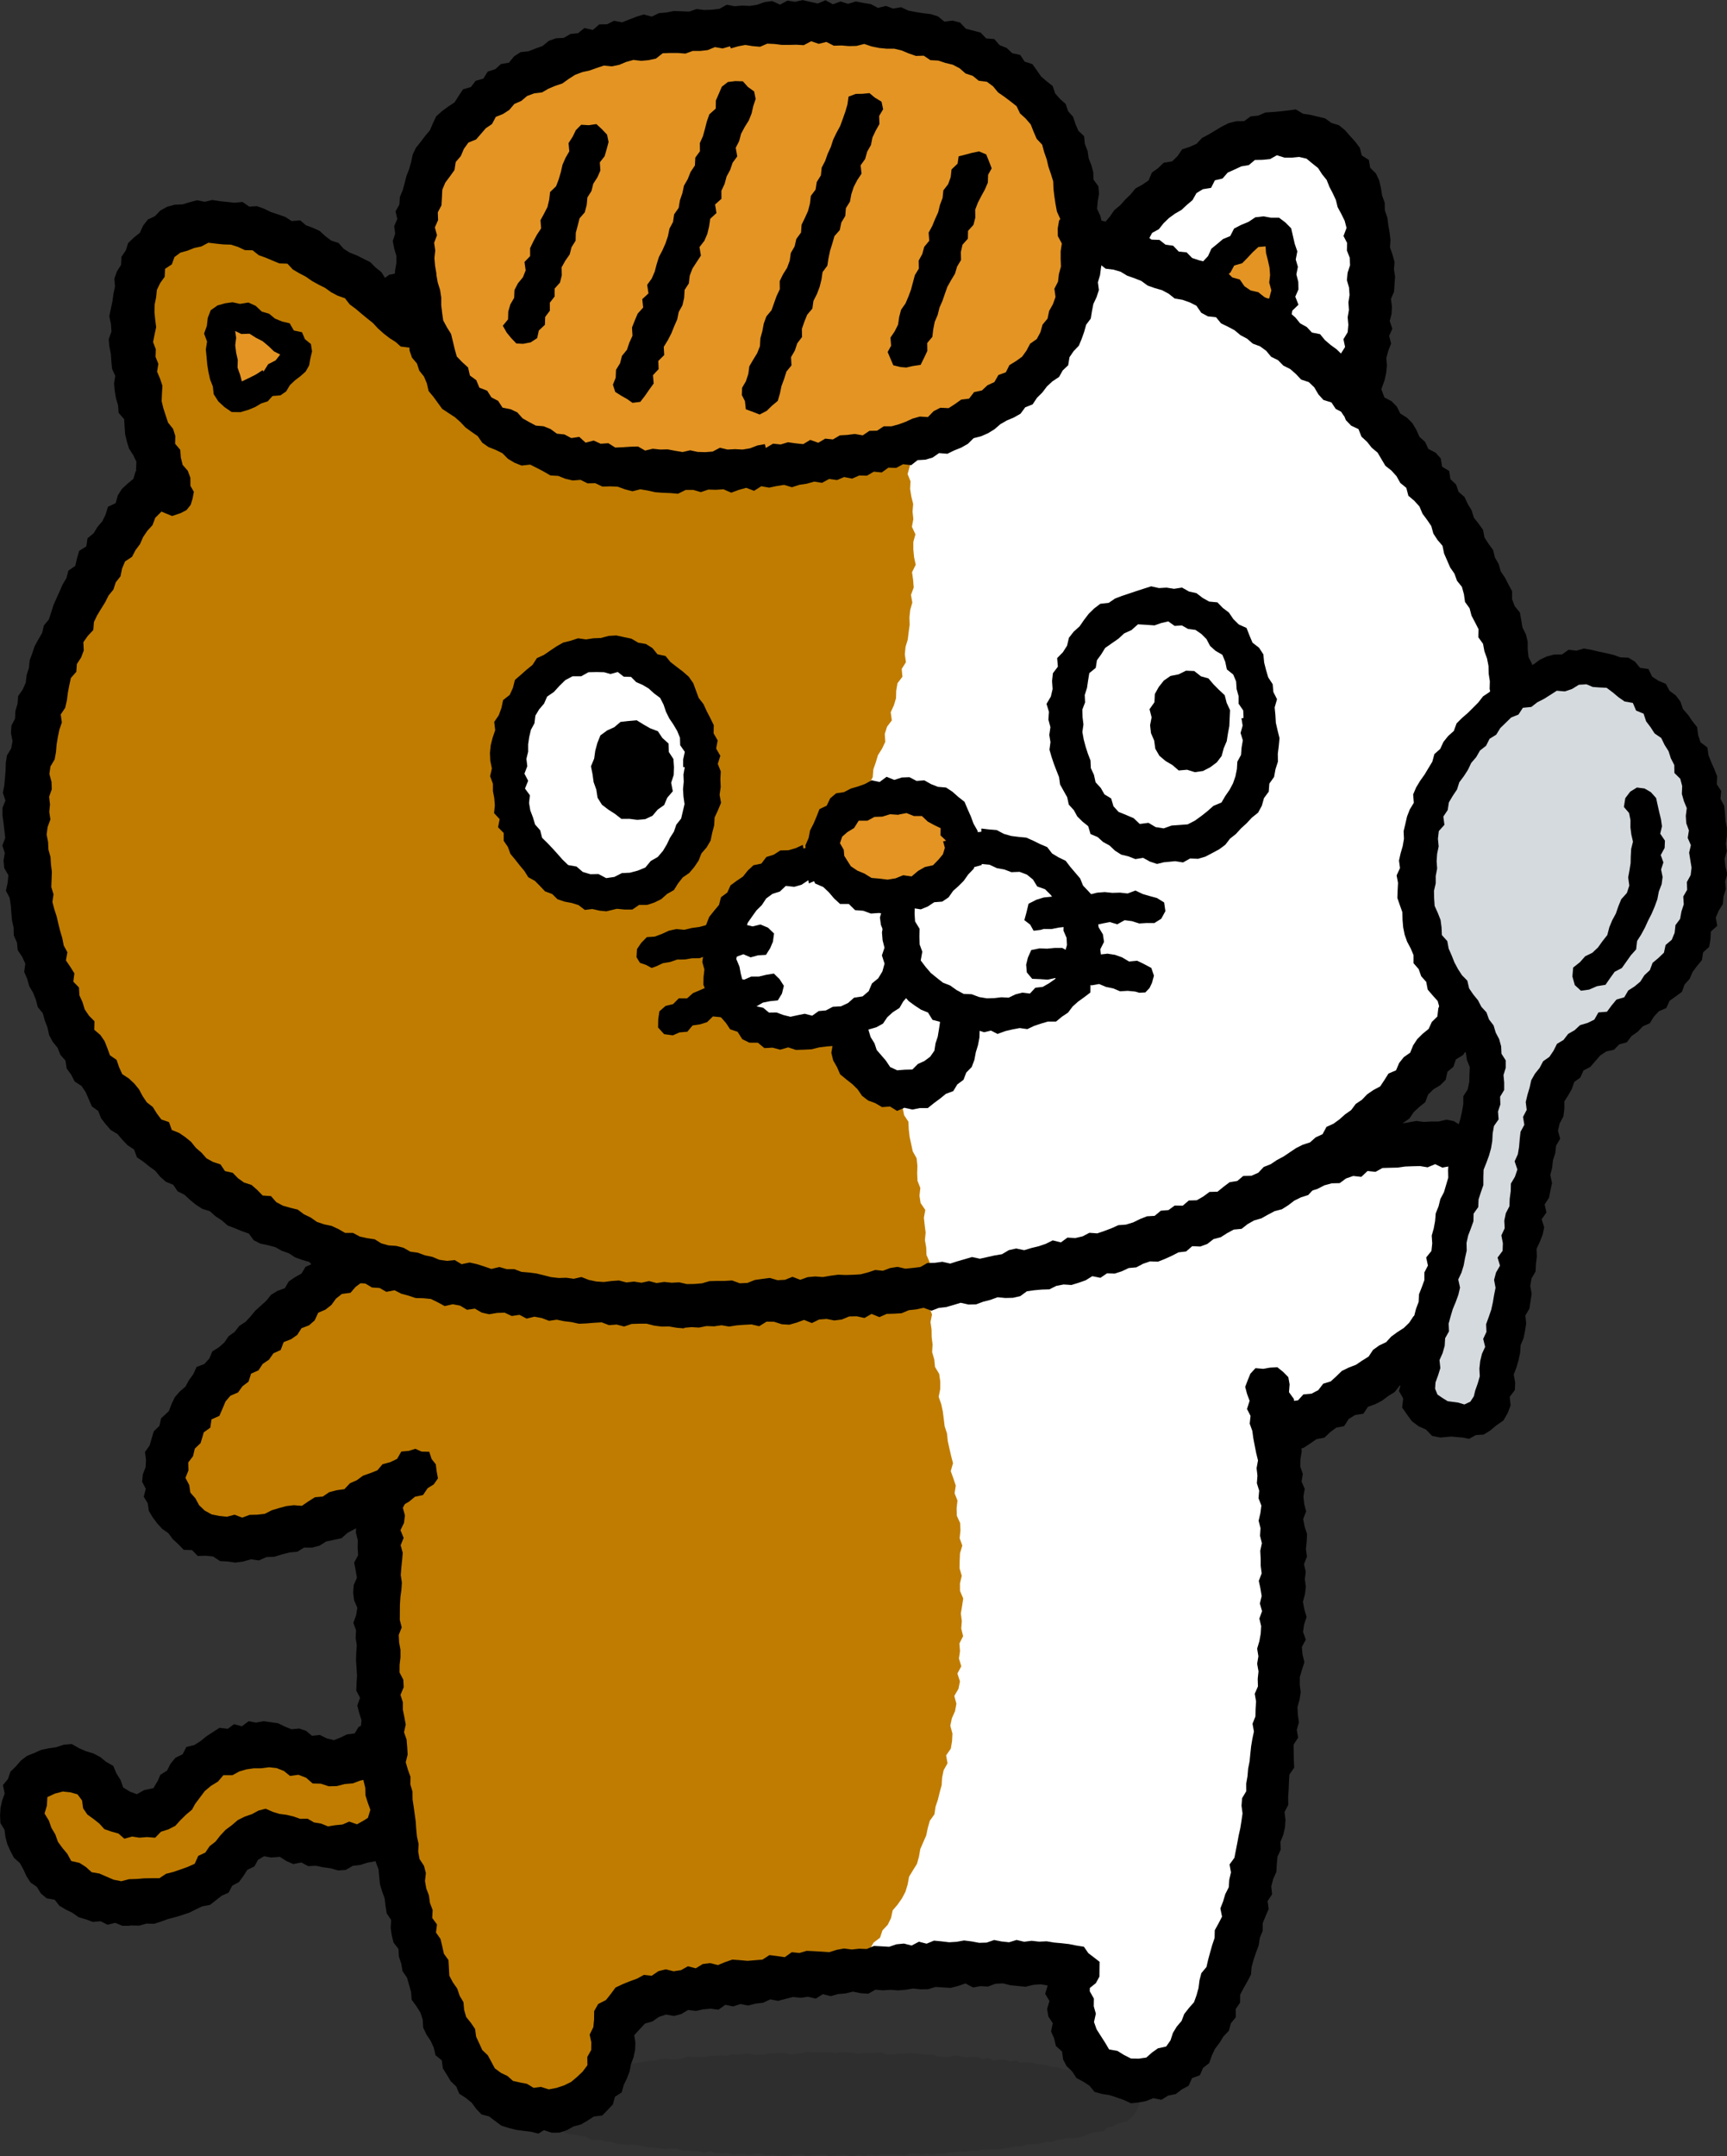 <?xml version="1.0" encoding="UTF-8"?><svg id="_レイヤー_2" xmlns="http://www.w3.org/2000/svg" viewBox="0 0 306 381.82"><rect x="0" y="0" width="306" height="381.82" fill="#333333" stroke="none"/><defs><style>.cls-1{opacity:.1;}.cls-2{fill:#fff;}.cls-3{fill:#c07c00;}.cls-4{fill:#e39423;}.cls-5{fill:#d5dade;}</style></defs><g id="layout"><g><path class="cls-1" d="M201.92,372.59c-.16,.3-.3,.59-.44,.89-.15,.28-.3,.56-.44,.85-.21,.24-.42,.47-.62,.71-.24,.19-.48,.38-.72,.57-.31,.07-.63,.14-.94,.21-.29,.1-.58,.2-.87,.29-.26,.14-.53,.28-.79,.42-.3,.06-.61,.13-.91,.19-.22,.22-.44,.44-.66,.66-.32,.03-.64,.06-.96,.09-.32,.04-.63,.08-.95,.12-.28,.1-.56,.21-.84,.31-.27,.13-.54,.26-.81,.38-.3,.08-.59,.15-.89,.23-.32,.03-.64,.05-.96,.08-.34,0-.67-.02-1.01-.03-.29,.09-.58,.18-.87,.27-.32,.02-.64,.05-.96,.07-.28,.12-.55,.24-.83,.37-.34,0-.67-.01-1.01-.02-.3,.08-.59,.16-.89,.24-.31,.05-.62,.11-.93,.16-.33,0-.66,0-1,0-.31,.05-.62,.11-.93,.16-.29,.09-.58,.19-.87,.28-.34,0-.67-.02-1.01-.03-.3,.08-.6,.16-.9,.24-.32,.04-.63,.08-.95,.13-.31,.05-.63,.1-.94,.15-.33,0-.67,0-1,0-.32,.03-.65,.05-.97,.08-.33,0-.67,0-1,0-.32,.05-.63,.11-.95,.16-.34-.02-.68-.04-1.02-.05-.31,.08-.62,.16-.93,.24-.34-.02-.68-.03-1.02-.05-.32,.04-.65,.09-.97,.13-.33,.01-.66,.03-1,.04-.32,.07-.63,.13-.95,.2-.33,0-.67,.01-1,.02-.33,.04-.65,.08-.98,.12-.34-.03-.69-.06-1.03-.1-.33,.03-.66,.06-.99,.08-.35-.04-.69-.09-1.04-.13-.34,0-.67,0-1.01,0-.31,.12-.63,.24-.95,.35-.35-.06-.7-.11-1.04-.17-.34,0-.67,0-1.01,0-.34,0-.68-.01-1.01-.02-.34,0-.67,0-1.01,0-.33,.06-.66,.11-.99,.17-.34-.04-.69-.09-1.03-.13-.33,.07-.67,.14-1,.21-.34-.06-.69-.11-1.03-.17-.33,.09-.67,.18-1,.26-.34-.07-.69-.14-1.03-.21-.34,0-.68,0-1.02-.01-.34,.03-.68,.05-1.02,.08-.34,.03-.68,.05-1.03,.08-.34-.09-.68-.17-1.02-.26-.34,.03-.68,.05-1.02,.08-.34,.03-.68,.06-1.02,.08-.34,.02-.68,.04-1.02,.06-.33-.08-.67-.17-1-.25-.34,.02-.68,.05-1.02,.07-.34,.05-.69,.1-1.03,.14-.34,.03-.68,.05-1.03,.08-.34-.03-.67-.05-1.01-.08-.33-.05-.67-.1-1-.15-.34,.03-.69,.07-1.03,.1-.33-.08-.65-.15-.98-.23-.33-.03-.67-.05-1-.08-.35,.08-.7,.16-1.06,.24-.33-.05-.66-.11-.98-.16-.34,0-.68,0-1.01,0-.34,.02-.69,.04-1.03,.06-.32-.08-.64-.17-.95-.25-.34,.03-.69,.06-1.03,.09-.33-.03-.66-.06-.99-.09-.31-.1-.62-.21-.93-.31-.36,.1-.73,.2-1.1,.31-.31-.1-.62-.19-.92-.29-.33-.02-.66-.04-.99-.06-.32-.04-.65-.07-.97-.11-.33,0-.67-.01-1-.02-.31-.07-.62-.15-.93-.22-.32-.04-.64-.08-.96-.11-.36,.06-.71,.12-1.07,.18-.31-.06-.63-.11-.94-.17-.32-.04-.64-.08-.96-.12-.33-.01-.66-.03-.99-.04-.31-.06-.62-.12-.93-.18-.31-.07-.61-.14-.91-.21-.32-.04-.63-.07-.95-.11-.34,.02-.68,.04-1.02,.06-.32-.04-.63-.08-.95-.12-.32-.03-.64-.06-.96-.09-.28-.11-.56-.22-.85-.33-.32-.02-.65-.04-.97-.05-.29-.09-.58-.17-.87-.26-.32-.01-.65-.03-.97-.04-.33,0-.66-.02-.98-.03-.25-.17-.49-.35-.74-.52-.31-.05-.62-.1-.92-.15-.3-.06-.6-.13-.9-.19-.32-.02-.65-.04-.97-.06-.29-.09-.57-.18-.86-.27-.27-.11-.55-.23-.83-.34-.28-.1-.57-.19-.85-.29-.31-.06-.62-.11-.92-.17-.25-.16-.5-.32-.76-.47-.29-.09-.58-.19-.86-.28-.25-.15-.51-.3-.77-.45-.31-.07-.62-.14-.93-.22-.19-.24-.39-.48-.59-.72-.25-.17-.51-.33-.76-.5-.23-.22-.46-.44-.7-.66-.08-.34-.18-.68-.29-1.02,.15-.31,.3-.63,.44-.94,.2-.24,.4-.48,.6-.71,.18-.27,.36-.53,.53-.8,.27-.15,.54-.29,.81-.44,.28-.12,.56-.24,.84-.36,.3-.08,.6-.15,.9-.23,.24-.18,.48-.36,.72-.54,.29-.09,.58-.18,.87-.27,.29-.09,.58-.18,.87-.26,.31-.04,.63-.08,.94-.12,.26-.14,.52-.28,.79-.43,.26-.15,.51-.3,.77-.46,.32-.03,.64-.07,.95-.1,.3-.06,.61-.12,.91-.18,.3-.07,.6-.14,.9-.21,.31-.05,.62-.1,.93-.15,.33,0,.66-.02,.98-.03,.28-.11,.56-.23,.84-.34,.33-.02,.65-.03,.98-.05,.33-.01,.65-.03,.98-.04,.28-.13,.55-.25,.83-.38,.31-.05,.63-.09,.94-.14,.33-.02,.65-.04,.98-.05,.34,0,.67,.02,1.01,.02,.31-.06,.61-.12,.92-.18,.32-.03,.64-.06,.95-.1,.31-.06,.62-.11,.93-.17,.32-.02,.65-.05,.97-.07,.3-.08,.61-.15,.91-.23,.32-.04,.64-.07,.96-.11,.35,.05,.71,.11,1.06,.16,.33,0,.66-.02,.99-.03,.32-.05,.63-.1,.95-.16,.3-.11,.6-.22,.89-.33,.35,.03,.69,.07,1.04,.1,.33-.02,.66-.05,.98-.07,.34,.02,.68,.04,1.02,.06,.32-.07,.63-.14,.95-.21,.33,0,.67,0,1-.01,.33-.02,.66-.05,.99-.07,.34,.03,.69,.06,1.03,.09,.31-.11,.62-.22,.93-.32,.35,.04,.69,.08,1.04,.12,.33-.05,.65-.1,.98-.15,.34,0,.67-.01,1.01-.02,.35,.07,.7,.14,1.05,.21,.34,0,.67-.02,1.01-.03,.33-.05,.66-.1,.99-.14,.33-.03,.66-.07,1-.1,.33-.02,.67-.05,1-.07,.33-.03,.67-.06,1-.09,.35,.1,.7,.21,1.05,.31,.34-.01,.67-.03,1.01-.04,.33-.04,.67-.08,1-.13,.33-.09,.67-.17,1-.26,.34,.04,.68,.07,1.03,.11,.34,0,.68,0,1.02-.01,.34,.01,.68,.02,1.02,.03,.34-.03,.68-.06,1.03-.09,.34,.06,.68,.12,1.02,.18,.34-.06,.68-.11,1.02-.17,.34,.03,.68,.06,1.02,.09,.34,0,.68,0,1.02,0,.33,.08,.67,.16,1,.24,.34-.08,.69-.15,1.03-.23,.34,.02,.67,.05,1.01,.07,.34-.02,.68-.05,1.02-.07,.34-.01,.68-.03,1.02-.04,.32,.11,.65,.23,.97,.34,.34,0,.68,0,1.01,0,.34-.04,.69-.09,1.04-.13,.34,.02,.67,.03,1.01,.05,.35-.05,.7-.1,1.04-.16,.33,.03,.67,.06,1,.09,.33,.03,.66,.07,.99,.1,.33,.03,.66,.06,.99,.09,.34,0,.67,.02,1.01,.02,.31,.09,.63,.19,.94,.28,.33,.02,.66,.04,.99,.06,.33,.01,.66,.03,1,.04,.36-.09,.73-.19,1.09-.28,.32,.06,.64,.11,.96,.17,.31,.08,.62,.16,.93,.24,.35-.05,.7-.1,1.05-.14,.34,0,.67,0,1.01,0,.29,.13,.58,.27,.87,.4,.36-.06,.71-.13,1.07-.19,.29,.14,.57,.27,.86,.41,.35-.03,.69-.07,1.04-.1,.34-.03,.69-.05,1.03-.08,.28,.14,.56,.29,.83,.43,.36-.08,.73-.16,1.09-.23,.28,.14,.55,.28,.83,.41,.35-.04,.69-.07,1.04-.11,.32,.03,.64,.06,.96,.08,.29,.09,.58,.18,.88,.28,.33,.01,.66,.02,.98,.03,.3,.06,.61,.12,.91,.18,.29,.1,.57,.19,.86,.29,.32,.02,.64,.04,.96,.07,.28,.1,.56,.21,.85,.31,.3,.06,.61,.11,.91,.17,.32,.02,.65,.04,.97,.06,.34-.01,.68-.02,1.02-.04,.24,.19,.47,.38,.71,.57,.33,.02,.65,.03,.97,.05,.32,.03,.64,.06,.96,.09,.29,.09,.58,.17,.87,.26,.29,.09,.58,.18,.86,.27,.27,.13,.53,.27,.8,.4,.27,.13,.53,.26,.8,.4,.29,.09,.59,.18,.88,.27,.24,.18,.47,.36,.71,.55,.29,.1,.58,.21,.87,.31,.25,.16,.5,.33,.76,.49,.22,.21,.44,.43,.66,.64,.13,.28,.28,.56,.43,.84,.15,.29,.31,.58,.47,.86Z"/><g><g><polygon class="cls-3" points="69.09 324.59 67.93 325.24 66.82 326.1 65.33 325.8 64.05 326.22 62.78 326.79 61.43 327.05 60.05 326.73 58.71 326.86 57.37 326.71 56.05 326.42 54.66 326.49 53.35 326.14 52.06 325.73 50.84 325.12 49.49 325 48.26 324.46 46.9 324.37 45.63 324.82 44.56 325.3 43.51 325.91 42.95 327.01 42.18 327.92 40.97 328.65 40.29 329.86 39.36 330.87 38.12 331.52 36.93 332.19 36.23 333.56 34.7 333.67 33.52 334.31 32.27 334.78 31.16 335.69 29.78 335.8 28.49 336.23 27.2 336.75 25.85 337.1 24.45 336.83 23.11 336.89 21.77 336.89 20.45 336.57 19.08 336.69 17.87 335.99 16.4 336.21 15.31 335.29 14.13 334.68 12.89 334.17 11.84 333.34 10.66 332.69 9.86 331.59 8.76 330.79 7.82 329.83 7.17 328.65 6.38 327.56 5.51 326.5 5.33 325.09 4.31 324.06 4.32 322.69 3.88 321.46 3.8 320.15 4.44 318.94 4.3 317.58 4.76 316.32 6.01 315.64 6.67 314.49 7.75 313.75 8.96 313.21 10.29 313.18 11.58 313.05 12.81 313.5 14.12 313.6 15.14 314.4 16.26 315.04 17.18 315.95 17.75 317.12 18.54 318.24 19.41 319.28 20.48 320.11 21.52 321 22.9 321.15 24.14 321.96 25.43 321.21 26.81 321.21 27.92 320.44 29.16 319.83 30.27 319.01 31.03 317.85 31.78 316.73 32.61 315.68 33.62 314.78 34.39 313.66 35.27 312.62 36.72 312.28 37.67 311.32 38.77 310.53 39.95 309.82 41.27 309.46 42.64 309.53 43.93 309.4 45.21 308.97 46.52 309.29 47.83 309.26 49.14 309.31 50.42 309.62 51.73 309.83 52.81 310.73 54.04 311.17 55.47 311.01 56.64 311.45 57.8 311.93 59.01 312.51 60.27 312.08 61.5 311.83 62.62 311.1 64.01 310.95 65.22 310.34 65.88 309.06 67.04 308.37 68 307.45 68.55 306.2 69.65 305.37 70.28 304.2 70.55 302.82 71.31 301.74 72.03 300.64 72.62 299.45 73.26 298.32 74.41 297.49 74.72 296.16 75.79 295.31 76.44 294.22 77.25 293.18 78.57 292.88 79.54 291.81 80.93 292.1 82.22 291.48 83.39 292.38 84.86 292.08 86.04 292.75 86.94 293.76 87.86 294.72 88.18 296.03 88.72 297.17 89.17 298.39 88.95 299.67 89.1 300.99 88.27 302.06 88.21 303.49 87.47 304.71 86.67 305.89 85.89 307.1 84.79 307.96 84.74 309.44 83.45 310.18 82.92 311.38 82.26 312.5 81.48 313.53 80.86 314.68 80.31 315.91 79.5 316.94 78.66 317.94 77.58 318.73 76.85 319.84 75.62 320.44 74.74 321.4 73.57 322.02 72.69 323.03 71.33 323.31 70.28 324.09 69.09 324.59"/><path d="M23.01,341.01h-1.32s-1.27-.53-1.27-.53l-1.36,.34-1.22-.62-1.38,.12-1.24-.46-1.28-.37-1.1-.78-1.18-.58-1.13-.67-.84-1.07-1.44-.26-1.01-.86-.71-1.16-1.11-.76-.72-1.11-.55-1.21-.63-1.14-1.03-.91-.62-1.16-.55-1.2-.35-1.28-.17-1.34-.73-1.2-.06-1.35,.08-1.34,.3-1.3,.44-1.23-.31-1.49,.89-1.08,.44-1.3,.98-.95,.88-1.02,1.07-.82,1.26-.5,1.25-.56,1.33-.28,1.34-.2,1.35-.44,1.41-.12,1.27,.73,1.24,.54,1.3,.39,1.22,.63,1.06,.87,1.26,.71,.56,1.33,.73,1.16,.46,1.32,1.18,.74,1.25,.46,1.29-.72,1.65-.35,.81-1.38,.41-.98,1.19-.75,.63-1.23,.86-1.04,1.27-.62,.66-1.29,1.43-.35,1.11-.71,1.04-.85,1.13-.73,1.16-.75,1.47,.17,1.12-.82,1.38,.38,1.19-.9,1.32,.24,1.3-.24,1.29,.17,1.29,.18,1.2,.59,1.19,.48,1.37-.13,1.22,.41,1.05,.88,1.4-.15,1.2,.6,1.28,.32,1.22-.48,1.08-.53,1.38-.18,.7-1.15,1.24-.58,.47-1.27,.67-1.08,.87-.94,.66-1.09,.67-1.08,.48-1.2,.64-1.11,.91-1.05,.4-1.35,1.05-.96,.59-1.24,.57-1.19,1.32-.52,.75-1.06,.98-.85,1.15-.59,1.33-.1,1.09-.89,1.33,.12,1.28-.11,1.26,.3,1.3,.04,1.26,.31,1.08,.74,1.29,.36,.66,1.26,.87,.88,1.35,.52,.3,1.35,.43,1.18,.53,1.13,.61,1.15,.17,1.27,.07,1.28-.02,1.29-.02,1.32-1.09,.99-.14,1.31-.83,.98-.82,1.05-.58,1.19-.6,1.17,.13,.22-.85,1.07-.68,1.17-.53,1.27-.86,1.06-.95,.99-.25,1.47-1.17,.83-.84,1.06-.96,.96-.41,1.43-1.33,.62-.8,1.11-.8,1.13-1.17,.72-.98,.94-.91,1.06-1.16,.74-1.44,.25-1.2,.62-1.06,.93-.1-.21-1.33,.8-1.47,.48-1.56,.15-1.3,.24-1.26,.4-1.31,.15-1.26,.73-1.35,.09-1.34-.38-1.31-.18-1.3-.27-1.35,.07-1.21-.65-1.44,.28-1.22-.54-1.15-.74-1.55,.12-1.24-.23-1.08,.64-.64,1.17-1.26,.61-.71,1.11-.78,1.06-1.18,.63-.65,1.24-1.23,.54-1.02,.81-1.04,.81-1.35,.25-1.17,.55-1.16,.58-1.23,.41-1.24,.38-1.26,.32-1.24,.46-1.26,.4-1.33-.04-1.29,.36-1.69-.03Zm-11.76-23.81l-1.51,.39-1.35,.63-.08,1.5-.42,1.4,.77,1.26,.45,1.28,.69,1.16,.46,1.3,.8,1.1,.87,1.04,.69,1.27,1.48,.34,1.12,.72,1.03,.93,1.36,.23,1.24,.54,1.28,.55,1.36,.27,1.38-.36,1.34-.04,1.32-.11,1.34-.02h1.37s1.17-.78,1.17-.78l1.29-.33,1.27-.43,1.28-.46,1.25-.56,.63-1.4,1.25-.58,.76-1.13,1.05-.82,.82-1.05,.95-1.02,1.13-.84,1.05-.9,1.23-.61,1.28-.44,1.15-.63,1.27-.33,1.25,.55,1.19,.37,1.25,.16,1.23,.29,1.2,.42,1.32-.02,1.13,.66,1.25,.2,1.23,.5,1.29-.21,1.27-.12,1.2-.52,1.38,.48,1.16-.65,.97-.62,1.2,.04,.9-.74-.03-.07,1.37-.18,.87-1.11,1.42-.22,1.08-.77,.88-1.01,.85-1.01,.73-1.11,1.33-.56,.44-1.34,1.3-.65,.17-1.5,1.01-.89,.51-1.23,.76-1.06,.69-1.11,.98-.94,.82-1.04-.37-.36,.75-1.27,1.17-1.01,.27-1.56,.69-1.14,.03-1.37-.79-1.1-.95-.8-1.02-1.04-1.37,.42-1.47,.09-.67,1.3-.58,1.09-.81,.95-.61,1.08-.63,1.06-.51,1.26-.69,1.16-.92,1.02-.43,1.33-1.08,.9-.64,1.2-.63,1.23-1.34,.63-.69,1.19-.89,1.04-1.07,.85-1.33,.44-.9,1.17-1.38,.27-1.27,.49-1.44,.12-1.4,.36-1.45,.04-1.38-.46-1.47-.04-1.17-1.02-1.35-.52-1.48,.21-1.11-.89-1.26-.5-1.35-.15-1.36,.18h-1.33s-1.31,.19-1.31,.19l-1.27,.37-1.23,.67h-1.6s-.96,1.13-.96,1.13l-1.23,.75-1.11,.93-.86,1.15-.85,1.13-.54,1-1.06,.89-.97,.95-.93,1.03-1.23,.63-1.31,.41-1.04,1.07-1.44-.12-1.33,.11-1.31-.2-1.37,.38-1.06-.92-1.24-.34-1.25-.44-.89-.98-1.02-.81-1.1-.79-.75-1.1-.19-1.39-.81-1.09-1.3-.36-1.21-.12Z"/></g><polygon class="cls-2" points="96.38 373.67 95.63 373.8 94.29 373.77 93.08 372.95 91.72 373.05 90.47 372.6 89.44 371.73 88.32 371.1 87.07 370.62 85.92 369.93 85.26 368.74 84.19 367.91 83.94 366.48 83.01 365.53 82.07 364.56 81.41 363.42 81.23 362.05 80.41 360.98 80.26 359.61 79.56 358.49 78.81 357.38 78.45 356.1 77.9 354.88 77.04 353.78 77.19 352.3 76.66 351.07 75.84 349.95 75.69 348.59 75.12 347.37 75.05 346 74.37 344.81 74.31 343.45 73.39 342.31 73.38 340.93 73.17 339.61 72.44 338.42 72.07 337.13 71.9 335.79 71.57 334.5 71.71 333.1 71.63 331.76 71.41 330.44 70.7 329.22 70.79 327.85 70.18 326.6 70.48 325.2 69.75 323.96 70.04 322.56 69.31 321.32 69.61 319.93 68.99 318.66 68.92 317.32 68.87 315.98 68.87 314.63 68.5 313.33 68 312.04 68.61 310.63 67.76 309.36 67.67 308.02 67.85 306.66 67.63 305.34 67.66 303.99 67.59 302.65 67.5 301.32 67.54 299.97 67.24 298.64 67.22 297.3 67.07 295.96 66.85 294.63 67.4 293.26 67.39 291.92 67.26 290.59 66.66 289.26 66.76 287.91 67.12 286.57 67.03 285.23 67.34 283.9 66.66 282.56 67.15 281.22 67.18 279.88 66.85 278.53 67.43 277.22 67.5 275.89 66.87 274.52 67.05 273.2 67.08 271.87 67.64 270.65 67.22 269.37 67.28 268.12 67.53 266.88 67.82 265.64 68.01 264.2 66.71 264.85 65.69 265.64 64.49 266.01 63.38 266.6 62.26 267.16 60.93 267.27 59.66 267.68 58.42 268.14 57.2 268.69 55.98 269.22 54.81 269.92 53.61 270.53 52.34 270.98 50.96 271 49.64 271.21 48.37 271.67 47.01 271.62 45.69 271.76 44.4 272.16 43.07 272.23 41.75 272.15 40.4 272.25 39.02 272.37 37.72 271.95 36.35 271.76 35.28 270.85 33.84 270.57 32.88 269.56 32.17 268.34 31.17 267.4 30.7 266.11 29.64 265.1 29.81 263.64 29.55 262.35 29.68 261.04 29.55 259.67 29.71 258.31 30.14 257.01 31.12 255.95 31.72 254.75 32.17 253.46 32.71 252.19 33.16 251.84 33.81 250.7 34.58 249.65 35.01 248.34 36.09 247.51 36.83 246.43 37.7 245.45 38.41 244.32 39.53 243.57 40.34 242.53 41.07 241.41 42.03 240.52 43.17 239.8 44.15 238.93 44.95 237.88 46.01 237.1 47.03 236.27 47.72 235.08 49.02 234.57 49.71 233.37 50.87 232.71 51.85 231.84 52.7 230.81 53.85 230.13 54.68 229.07 55.62 228.15 56.94 227.68 58.05 226.97 59.2 226.31 60.22 225.48 60.9 224.19 62.23 223.75 63.35 222.75 61.83 222.54 60.65 221.92 59.4 221.5 58.22 220.91 57.05 220.28 55.71 220.06 54.62 219.24 53.53 218.42 52.23 218.11 50.81 218.04 49.86 216.97 48.58 216.57 47.57 215.66 46.2 215.43 45.15 214.59 43.98 213.98 42.71 213.54 41.67 212.71 40.48 212.1 39.61 211.02 38.38 210.48 37.33 209.69 36.31 208.85 35.19 208.15 33.84 207.75 33.15 206.48 31.79 206.07 30.97 204.99 30.07 204.01 29.16 203.06 28.11 202.26 26.93 201.58 26.12 200.52 25.42 199.37 24.27 198.64 23.65 197.43 22.67 196.55 21.76 195.59 20.68 194.77 19.72 193.84 19.5 192.36 18.62 191.37 17.88 190.28 17.13 189.2 16.54 188.02 15.77 186.95 14.65 186.08 14.27 184.78 13.27 183.82 13.19 182.38 12.59 181.21 12.18 179.94 11.1 178.98 10.65 177.74 10.14 176.52 9.64 175.29 9.28 174.02 9.15 172.67 8.66 171.45 8.38 170.16 8.15 168.86 7.59 167.65 7.31 166.36 6.54 165.19 6.76 163.79 6.09 162.58 6.13 161.23 6.21 159.88 5.96 158.59 5.26 157.36 4.94 156.06 4.98 154.73 4.84 153.41 5.19 152.06 4.71 150.76 4.57 149.45 4.76 148.12 4.43 146.8 4.33 145.47 4.82 144.15 4.54 142.82 4.78 141.51 4.67 140.18 4.82 138.86 5.2 137.57 4.93 136.2 5.45 134.94 5.98 133.68 5.54 132.27 5.96 131 6.52 129.76 6.88 128.49 6.75 127.11 6.97 125.8 7.19 124.49 7.86 123.3 8.19 122.02 8.4 120.7 9.08 119.53 9.11 118.15 9.49 116.88 9.95 115.63 10.96 114.6 10.88 113.15 11.77 112.08 12.02 110.75 13.06 109.77 13.63 108.58 14.13 107.36 14.62 106.13 14.98 104.84 15.85 103.8 16.44 102.62 16.65 101.22 17.51 100.19 18.5 99.24 19.09 98.06 19.54 96.78 20.47 95.81 20.87 94.48 22.03 93.67 22.57 92.44 23.66 91.59 24.23 90.38 24.85 89.19 25.8 88.25 26.67 87.25 27.69 86.37 28.3 85.18 29.38 84.19 28.75 82.88 28.26 81.67 28 80.35 27.3 79.19 27.08 77.87 26.53 76.65 26.37 75.32 25.74 74.12 25.69 72.76 24.97 71.56 24.9 70.22 24.28 68.98 24.48 67.6 24.36 66.27 23.85 65 24.04 63.64 23.83 62.33 23.29 61.03 23.93 59.67 23.54 58.36 23.91 57.04 23.93 55.72 23.93 54.4 23.75 53.04 23.91 51.71 24.69 50.52 24.87 49.21 25.18 47.92 25.43 46.58 26.2 45.47 27.07 44.45 27.69 43.25 28.58 42.23 29.9 41.77 30.86 40.75 32.26 40.56 33.37 39.58 34.8 39.7 36.15 39.62 37.5 39.45 38.79 39.74 40.1 39.77 41.42 39.76 42.7 40.08 44.08 40.01 45.37 40.31 46.5 41.14 47.9 41.15 48.89 42.25 50.22 42.46 51.56 42.69 52.46 43.87 53.68 44.36 55.1 44.48 56.15 45.32 57.06 46.37 58.33 46.81 59.6 47.27 60.45 48.37 61.72 48.85 62.55 49.96 63.57 50.78 64.87 51.26 65.84 52.16 66.91 53.13 68.14 53.94 69.27 52.9 70.78 52.69 71.91 52 73.02 51.24 74.21 50.65 75.48 50.23 76.86 50.06 77.98 49.31 79.16 48.71 80.27 47.93 81.7 47.9 82.77 47.03 84.09 46.74 85.29 46.16 86.72 46.23 87.77 45.22 89.07 44.91 90.29 44.39 91.71 44.47 92.88 43.76 94.24 43.66 95.48 43.18 96.66 42.52 97.88 41.95 99.2 41.73 100.45 41.27 101.73 40.91 103.09 40.85 104.41 40.68 105.62 40.05 106.92 39.76 108.18 39.31 109.62 39.69 110.84 39.03 112.17 38.92 113.51 38.9 114.82 38.66 116.01 37.8 117.33 37.62 118.62 37.27 119.97 37.27 121.27 36.99 122.61 36.96 123.93 36.8 125.25 36.63 126.56 36.41 127.89 36.33 129.22 36.34 130.55 36.31 131.84 35.76 133.14 35.76 134.47 36.09 135.75 35.92 137.01 35.33 138.31 35.27 139.64 35.82 140.92 35.59 142.21 35.3 143.51 35.42 144.81 35.54 146.1 34.99 147.39 35.35 148.7 35.58 150.02 35.7 151.33 35.5 152.67 35.04 153.96 35.6 155.28 35.46 156.58 35.88 157.89 35.94 159.19 36.15 160.5 36.17 161.84 36.01 163.13 36.3 164.48 36.04 165.73 36.6 167.11 36.22 168.37 36.71 169.7 36.65 171.01 36.83 172.32 37 173.6 37.28 174.8 38.04 176.17 37.9 177.36 38.63 178.74 38.46 180 38.84 181.25 39.26 182.58 39.32 183.91 39.44 185.05 40.29 186.46 40.07 187.74 40.39 188.8 41.46 190.12 41.61 191.33 42.12 192.54 42.63 194.02 42.34 195.31 43.3 196.9 43.96 197.83 42.51 199.06 41.54 199.41 40.09 200.37 39.16 201.23 38.14 202.48 37.5 203.43 36.57 204.12 35.38 204.99 34.36 206.39 33.92 207.09 32.71 207.97 31.69 209.15 31.02 210.17 30.16 211.13 29.23 212.42 28.74 213.7 28.27 214.5 27.06 215.79 26.61 216.93 25.93 218.22 25.55 219.22 24.53 220.72 24.7 221.95 24.24 223.05 23.33 224.3 22.8 225.65 22.73 226.97 22.45 228.31 22.68 229.62 22.75 230.95 22.75 232.11 23.45 233.28 23.97 234.5 24.41 235.34 25.44 236.65 25.91 237.49 26.91 238.53 27.78 238.98 29.05 239.45 30.28 239.79 31.54 240.93 32.48 241.18 33.78 241.39 35.08 241.77 36.32 242.26 37.55 242.46 38.84 242.75 40.11 242.64 41.48 243.21 42.77 243.18 44.12 243.46 45.45 243.31 46.81 243.02 48.15 243.33 49.49 243.03 50.83 243.24 52.18 242.97 53.5 242.95 54.84 243.04 56.2 242.36 57.48 242.74 58.87 242.04 60.13 241.88 61.46 242.15 62.87 241.79 64.16 241.73 65.53 241.41 66.83 240.91 68.1 240.17 69.22 240.37 70.49 240.99 71.54 242.06 72.26 242.95 73.24 243.67 74.38 244.67 75.26 245.67 76.15 246.57 77.11 247.24 78.28 248.02 79.35 249.05 80.22 249.59 81.48 250.84 82.19 251.7 83.2 252.35 84.37 252.83 85.65 253.89 86.52 254.66 87.6 255.03 88.94 256.1 89.83 256.84 90.93 257.5 92.08 257.74 93.47 258.63 94.49 259.11 95.73 259.99 96.77 260.41 98.04 260.82 99.31 261.64 100.39 261.93 101.71 262.69 102.82 263.01 104.12 263.71 105.27 263.82 106.64 264.32 107.86 264.79 109.1 265.3 110.32 265.3 111.7 265.72 112.95 266.44 114.12 266.46 115.48 266.84 116.74 267.42 117.97 267.56 119.29 267.45 120.65 268.24 121.86 268.47 123.16 268.15 124.54 268.65 125.81 268.78 127.13 268.54 128.47 268.65 129.79 269.06 131.08 268.71 132.44 268.98 133.77 269.53 135.1 269.29 136.44 269.18 137.78 269.5 139.13 269.28 140.46 269.21 141.8 269.2 143.14 269.33 144.5 269.09 145.82 268.63 147.13 268.86 148.5 268.54 149.81 268.62 151.17 268.25 152.47 268.08 153.8 267.49 155.05 267.18 156.35 267.43 157.77 266.57 158.95 266.57 160.32 266.07 161.57 266.03 162.94 265.34 164.13 265.35 165.54 264.32 166.6 264.03 167.92 263.97 169.32 263.36 170.52 262.79 171.73 262.05 172.87 261.71 174.18 261.31 175.47 260.47 176.55 259.77 177.69 259.26 178.93 258.37 179.96 257.6 181.05 256.98 182.23 256.13 183.27 255.43 184.4 255.02 185.74 253.79 186.49 253.47 187.93 252.16 188.59 251.4 189.69 250.57 190.72 250.05 192.05 248.74 192.67 247.86 193.67 246.79 194.48 246 195.59 244.94 196.45 244.09 197.5 243.31 198.63 242.07 199.3 241.24 200.38 240.08 201.13 239.46 202.44 238.74 203.13 239.73 203.17 241.06 202.8 242.44 203.21 243.77 202.81 245.14 203.13 246.45 202.46 247.84 202.94 249.16 202.45 250.55 202.88 251.6 202.35 252.67 202.52 253.98 202.58 255.3 202.58 256.62 202.56 257.81 203.31 259.09 203.5 260.3 203.96 261.59 204.25 262.89 204.69 263.58 205.92 264.44 206.88 265.21 207.92 266.24 208.9 266.34 210.29 266.61 211.57 266.93 212.87 267.02 214.21 266.67 215.51 266.38 216.8 265.82 218 265.71 219.35 265.27 220.6 264.46 221.67 263.73 222.75 263.48 224.17 262.14 224.87 261.37 225.95 261.05 227.36 259.93 228.18 259.27 229.35 258.57 230.5 257.59 231.41 256.48 232.21 255.5 233.1 254.93 234.4 253.7 235.04 252.9 236.13 251.76 236.85 251.03 238.03 250.12 239.01 249.13 239.91 247.94 240.56 246.93 241.43 245.58 241.86 244.92 243.19 243.65 243.7 242.59 244.51 241.68 245.53 240.35 245.95 239.14 246.52 238.14 247.44 236.86 247.89 235.79 248.69 234.71 249.48 233.63 250.26 232.22 250.46 231.39 251.74 229.85 251.66 228.9 252.73 227.4 253.32 226.05 254.05 225.75 255.63 225.93 257.22 226.63 258.49 226.31 259.86 226.68 261.16 226.59 262.5 226.92 263.8 226.76 265.14 226.66 266.48 226.87 267.8 227.01 269.12 227.17 270.44 227.59 271.76 227.48 273.1 227.41 274.43 227.37 275.76 226.99 277.09 227.09 278.42 227.6 279.76 226.88 281.08 227.37 282.42 227.3 283.76 227.42 285.09 226.84 286.41 226.98 287.75 226.82 289.07 226.78 290.41 226.82 291.74 226.97 293.09 226.37 294.38 226.73 295.74 226.27 297.05 226.18 298.38 226.2 299.72 226 301.04 226.42 302.42 225.9 303.71 226.16 305.08 225.34 306.34 225.92 307.74 225.22 309.01 225.27 310.36 225.21 311.7 224.8 312.99 224.66 314.32 224.9 315.7 224.56 317.01 224.57 318.36 224.16 319.65 224.09 320.99 223.3 322.22 223.36 323.58 222.92 324.86 222.89 326.21 223.01 327.59 222.15 328.78 222.09 330.13 222.11 331.5 221.45 332.73 221.35 334.08 221.29 335.43 220.7 336.67 220.27 337.94 220.01 339.24 219.51 340.49 219.22 341.78 219.12 343.14 218.6 344.38 218.15 345.63 218.3 347.07 217.68 348.27 217.47 349.6 216.59 350.7 216.02 351.93 215.96 353.35 215.13 354.48 214.58 355.71 214.21 357.02 213.45 358.16 212.87 359.38 212.21 360.56 211.48 361.69 210.61 362.72 210.15 364.1 209.02 364.92 207.79 365.55 206.67 366.25 205.55 366.91 204.46 367.82 203.15 368.32 201.75 368.26 200.38 368.26 199.04 367.97 197.7 367.67 196.43 367.17 195.26 366.45 194.35 365.43 193.43 364.48 192.4 363.58 191.65 362.44 191.5 361.03 190.92 359.83 190.4 358.58 190.19 357.25 190.2 355.89 189.33 354.65 189.9 353.23 189.4 351.92 189.14 350.64 189.06 349.34 189.17 348.03 187.85 348.29 186.58 347.87 185.26 348 184.07 347.54 182.84 347.63 181.63 347.27 180.4 347.29 179.17 347.52 177.94 347.47 176.6 347.52 175.27 347.5 173.94 347.76 172.59 347.25 171.26 347.43 169.92 347.5 168.58 347.29 167.25 347.46 165.92 347.56 164.59 347.7 163.29 348.34 161.95 348.17 160.58 347.76 159.27 348.23 157.95 348.38 156.6 348.32 155.28 348.5 153.96 348.82 152.61 348.75 151.29 348.99 149.97 349.28 148.6 349.04 147.28 349.26 145.9 348.96 144.64 349.84 143.28 349.74 141.91 349.57 140.58 349.79 139.24 349.91 137.89 349.91 136.55 349.98 135.29 350.78 133.93 350.74 132.58 350.69 131.22 350.67 129.94 351.24 128.6 351.25 127.26 351.29 125.92 351.41 124.66 352.07 123.3 351.97 122.02 352.44 120.64 352.27 119.4 352.98 118 352.71 116.71 353.08 115.46 353.58 114.17 353.84 112.95 354.31 111.69 354.79 110.64 355.61 109.75 356.61 108.82 357.63 108.85 359.05 108.39 360.32 108.24 361.7 108.13 363.07 108.33 364.53 107.91 365.89 106.93 367 106.7 368.44 105.72 369.47 104.93 370.64 103.69 371.2 102.67 372.02 101.43 372.42 100.27 373.05 99.01 373.48 97.67 373.37 96.38 373.67"/><polygon class="cls-3" points="164.88 228.79 164.76 227.48 165.07 226.13 164.45 224.85 164.72 223.5 164.16 222.22 164.11 220.89 163.88 219.59 164.01 218.24 163.84 216.93 163.7 215.62 163.95 214.25 163.12 213.03 162.92 211.72 163.07 210.36 162.57 209.1 162.51 207.77 162.55 206.42 162.41 205.09 161.73 203.88 161.45 202.59 161.17 201.3 161.02 199.98 160.96 198.63 160.19 197.46 159.94 196.16 159.68 194.86 159.48 193.53 159.28 192.21 158.18 191.17 158.13 189.8 157.45 188.63 157.24 187.31 156.76 186.08 156.41 184.81 156.27 183.48 155.94 182.2 155.74 180.89 155.49 179.6 154.86 178.39 154.4 177.13 154.64 175.74 154.56 174.42 154.18 173.14 153.9 171.85 153.75 170.54 153.21 169.27 153.43 167.91 153.26 166.6 153.5 165.25 153.13 163.95 152.96 162.64 152.49 161.34 153.13 159.97 152.71 158.66 152.36 157.35 152.77 156.01 152.43 154.68 152.37 153.35 152.85 152.04 152.37 150.69 153.05 149.4 153.19 148.08 153.11 146.75 153.11 145.41 153.04 144.06 153.85 142.85 153.57 141.45 154.45 140.27 154.01 138.82 154.64 137.6 154.74 136.25 155.18 134.99 155.56 133.72 156.29 132.56 156.86 131.36 156.77 129.95 157.17 128.68 158.02 127.56 157.82 126.12 158.38 124.9 158.76 123.64 158.8 122.28 159.02 120.98 159.9 119.83 159.77 118.45 160.52 117.25 160.32 115.86 160.45 114.54 160.84 113.27 161 111.95 161.18 110.65 161.14 109.31 161.28 107.99 161.65 106.69 161.41 105.34 161.9 104.03 161.79 102.67 161.6 101.32 162.25 100 161.96 98.65 161.83 97.3 161.83 95.96 162.2 94.61 161.58 93.28 161.83 91.92 161.69 90.59 161.8 89.23 161.47 87.91 161.26 86.58 161.33 85.22 160.81 83.94 161.22 82.51 161.04 81.17 160.1 79.99 160.32 78.57 160.16 77.21 159.72 75.93 159.06 74.72 158.66 73.44 158.18 72.18 157.61 70.97 156.87 69.84 156.95 68.31 155.95 67.31 155.45 66.04 154.8 64.85 153.87 63.85 152.9 62.93 151.94 61.99 151.3 60.79 150.51 59.71 149.55 58.75 148.9 57.57 148.32 56.34 147.03 55.62 146.61 54.27 145.84 53.17 145.17 52 143.88 51.28 143.54 49.87 142.58 48.92 141.57 48 140.96 46.78 140.07 45.77 139.03 44.87 138.26 43.77 137.9 42.37 137.13 41.26 136.04 40.4 135.43 39.18 134.46 38.22 133.7 37.11 133.12 35.79 131.84 35.73 130.53 35.98 129.2 36.05 127.94 36.77 126.62 36.93 125.26 36.7 123.93 36.76 122.6 36.81 121.32 37.28 119.95 37.09 118.73 37.91 117.4 37.96 116.03 37.83 114.82 38.63 113.5 38.76 112.13 38.7 110.9 39.27 109.49 39.04 108.24 39.56 106.99 40.04 105.62 40.01 104.45 40.83 103.09 40.84 101.82 41.25 100.58 41.72 99.18 41.65 97.9 42 96.65 42.45 95.37 42.8 94.1 43.19 92.83 43.58 91.62 44.18 90.43 44.78 89.11 45.02 87.94 45.7 86.52 45.66 85.32 46.26 84.23 47.13 82.74 46.93 81.53 47.51 80.42 48.31 79.23 48.89 77.85 49.03 76.68 49.68 75.44 50.15 74.18 50.6 73.11 51.45 71.91 52 70.7 52.55 69.32 53 68.15 53.9 67.14 52.84 66.02 51.94 64.85 51.29 63.81 50.48 62.87 49.53 61.58 49.06 60.47 48.36 59.59 47.29 58.29 46.87 57.13 46.25 56.16 45.3 55.11 44.47 53.61 44.49 52.74 43.28 51.54 42.73 50.36 42.12 48.96 42.05 47.83 41.3 46.54 40.98 45.21 40.85 43.9 40.67 42.71 40 41.42 39.77 40.11 39.62 38.82 39.3 37.5 39.58 36.12 39.21 34.84 39.99 33.43 39.79 32.1 40.15 30.91 40.85 29.69 41.46 28.77 42.45 27.62 43.2 26.98 44.4 26.36 45.57 25.6 46.66 25.17 47.92 24.99 49.25 24.21 50.41 24.47 51.81 23.84 53.05 23.91 54.39 23.84 55.71 23.28 57.01 23.77 58.35 23.93 59.66 23.37 61.02 23.86 62.32 24.02 63.63 24.22 64.94 24.15 66.29 24.43 67.59 24.38 68.95 24.93 70.2 24.98 71.55 25.45 72.8 25.84 74.08 26.04 75.4 26.48 76.66 26.88 77.93 27.39 79.16 27.66 80.47 28.48 81.59 28.37 83.02 29.47 84.21 28.25 85.14 27.55 86.26 26.52 87.13 25.58 88.07 24.94 89.25 24.24 90.39 23.49 91.47 22.58 92.45 22.01 93.66 21.4 94.84 20.15 95.6 19.65 96.85 19.08 98.06 18.55 99.28 17.82 100.37 16.82 101.32 16.11 102.44 15.76 103.76 14.86 104.78 14.38 106.02 13.92 107.27 13.32 108.45 12.9 109.71 11.89 110.71 11.37 111.92 11.43 113.38 10.9 114.59 10.28 115.76 9.44 116.87 9.36 118.24 8.94 119.49 8.85 120.85 8 121.98 7.49 123.21 7.69 124.63 7.06 125.84 6.66 127.1 6.71 128.47 6.05 129.68 5.93 131.01 6.2 132.39 5.9 133.68 5.66 134.97 5.58 136.29 5.44 137.6 4.75 138.86 5.07 140.21 4.55 141.5 4.64 142.83 4.85 144.16 4.38 145.48 5.02 146.8 4.47 148.13 5.11 149.43 4.44 150.78 5.27 152.05 5.36 153.36 5.24 154.7 5.44 156 5.19 157.36 5.46 158.66 5.85 159.94 5.81 161.28 6.38 162.52 6.21 163.91 7.11 165.06 7.43 166.34 7.67 167.63 7.94 168.92 7.81 170.34 8.87 171.39 8.59 172.88 9.19 174.07 9.7 175.29 10.12 176.55 10.77 177.72 11.57 178.81 12.12 180 12.7 181.18 13.05 182.48 13.88 183.53 14.17 184.87 14.96 185.94 15.44 187.19 16.41 188.14 16.71 189.52 17.59 190.52 18.41 191.56 18.94 192.81 19.76 193.85 20.72 194.78 21.64 195.73 22.72 196.55 23.43 197.68 24.51 198.48 25.08 199.75 25.97 200.72 27.21 201.34 27.97 202.46 29.2 203.06 29.7 204.48 30.88 205.14 31.93 205.94 33.13 206.55 34.1 207.45 35.25 208.11 36.05 209.24 37.26 209.82 38.34 210.58 39.25 211.6 40.71 211.75 41.58 212.85 42.94 213.15 43.87 214.17 45.17 214.54 46.09 215.63 47.34 216.09 48.69 216.33 49.81 217.03 51.11 217.37 52.19 218.18 53.53 218.42 54.47 219.57 55.74 219.98 56.93 220.55 58.21 220.91 59.4 221.49 60.69 221.8 61.96 222.19 63.02 222.79 62.26 223.77 61.03 224.33 59.93 225.06 59.04 226.07 57.82 226.66 56.88 227.61 55.93 228.52 54.92 229.38 53.69 229.94 52.86 231 51.98 232 50.64 232.45 49.82 233.51 48.91 234.46 47.93 235.33 47.01 236.26 45.68 236.76 45.03 237.98 44.18 238.98 42.77 239.42 41.83 240.34 41.2 241.56 40.1 242.32 39.65 243.7 38.36 244.3 37.61 245.38 36.82 246.43 36.16 247.58 35.45 248.67 34.16 249.36 33.47 250.48 32.99 251.73 32.9 252.31 32.04 253.38 31.24 254.5 31 255.89 30.55 257.17 29.58 258.27 29.81 259.73 29.45 261.03 28.95 262.4 29.78 263.66 29.93 265 30.63 266.15 31.2 267.39 32.02 268.48 32.81 269.63 34.16 270.16 35.35 270.73 36.44 271.53 37.67 272.18 39.1 271.84 40.4 272.27 41.75 272.37 43.08 272.25 44.37 271.8 45.76 272.29 47.05 271.87 48.31 271.39 49.62 271.17 50.97 271.05 52.29 270.81 53.4 269.9 54.7 269.59 56.01 269.32 57.3 268.96 58.51 268.39 59.9 268.26 60.86 267.1 62.16 266.96 63.32 266.49 64.51 266.09 65.44 265.09 66.76 264.97 68.06 264.12 67.56 265.62 67.63 266.88 67.53 268.13 67.79 269.4 67.41 270.63 67.45 271.89 67.45 273.23 67.26 274.56 67.27 275.89 66.88 277.2 67.04 278.54 67.32 279.88 66.64 281.2 66.68 282.54 66.65 283.87 67.24 285.21 66.94 286.54 67.15 287.88 67.36 289.21 67.25 290.54 67.39 291.87 66.98 293.22 67.22 294.55 67.29 295.89 67.53 297.21 66.96 298.58 67.21 299.91 67.37 301.23 67.64 302.56 67.93 303.87 67.57 305.24 67.58 306.58 67.87 307.9 67.71 309.26 67.88 310.59 68.07 311.92 68.33 313.24 68.58 314.56 68.76 315.89 68.88 317.23 69.32 318.52 69.14 319.9 69.76 321.16 69.72 322.52 69.94 323.84 70.32 325.14 70.56 326.46 70.43 327.84 70.7 329.15 71.03 330.45 71.09 331.81 71.46 333.1 71.96 334.36 71.99 335.72 72.71 336.94 72.67 338.33 73.09 339.61 73.57 340.87 74.04 342.12 73.9 343.55 74.4 344.8 74.55 346.15 75.07 347.39 75.33 348.71 75.71 350 76.13 351.27 76.71 352.48 77.34 353.68 77.52 355.04 78 356.29 79.06 357.27 79.51 358.5 80.09 359.68 80.72 360.84 80.73 362.29 81.43 363.42 82.38 364.4 82.78 365.68 83.3 366.92 84.45 367.73 85.5 368.55 86.16 369.71 87.19 370.5 88.34 371.11 89.42 371.8 90.54 372.46 91.75 372.96 92.98 373.52 94.38 373.02 95.67 373.18 96.38 373.61 97.71 373.76 98.98 373.32 100.36 373.38 101.45 372.47 102.54 371.79 103.73 371.25 104.79 370.49 105.86 369.57 106.43 368.28 107.35 367.19 107.58 365.78 107.95 364.45 108.51 363.13 108.56 361.72 108.83 360.32 108.99 359.09 108.91 357.67 110.04 356.83 110.79 355.77 111.58 354.62 112.85 354.12 114.05 353.51 115.38 353.24 116.77 353.37 118 352.72 119.32 352.56 120.65 352.4 122.01 352.52 123.31 352.23 124.56 351.56 125.96 351.94 127.22 351.34 128.52 351.02 129.87 351.05 131.18 350.78 132.49 350.53 133.83 350.5 135.21 350.82 136.52 350.63 137.78 349.91 139.11 349.86 140.49 350.19 141.81 350.06 143.06 349.24 144.41 349.3 145.74 349.27 147.09 349.36 148.42 349.17 149.73 348.87 151.08 348.85 152.45 348.82 152.74 347.42 153.56 346.35 154.12 345.14 154.79 343.98 155.93 343.11 156.36 341.82 157.3 340.82 157.88 339.62 158.17 338.27 159.05 337.24 159.82 336.14 160.44 334.96 160.83 333.67 161.07 332.32 161.76 331.18 162.47 330.04 162.83 328.75 163.06 327.42 163.59 326.2 164.12 324.99 164.39 323.68 164.75 322.4 165.57 321.26 165.76 319.93 166.18 318.67 166.5 317.38 166.85 316.09 166.93 314.75 167.2 313.45 167.89 312.23 167.64 310.83 168.47 309.63 168.69 308.31 168.76 306.97 168.38 305.57 168.66 304.26 169.22 302.99 169.46 301.68 169.09 300.3 169.83 299.03 170.09 297.72 169.64 296.33 170.33 295.05 169.91 293.68 170.1 292.36 169.99 291.02 170.65 289.72 170.32 288.37 170.42 287.04 170.25 285.7 170.47 284.37 170.67 283.04 170.1 281.71 170.09 280.37 170.41 279.03 170.02 277.7 170.04 276.37 170.1 275.03 170.51 273.67 170.03 272.36 170.18 271.01 170.12 269.68 169.53 268.39 169.5 267.06 169.65 265.7 169.14 264.42 169.35 263.06 168.92 261.77 168.46 260.49 168.86 259.09 168.52 257.78 168.22 256.48 167.93 255.17 167.8 253.84 167.38 252.56 167.22 251.24 167.05 249.92 166.77 248.62 166.32 247.34 166.6 245.94 166.6 244.59 166.41 243.28 165.67 242.04 165.54 240.72 165.16 239.42 165.24 238.07 165.08 236.75 165.06 235.42 164.87 234.1 165.14 232.76 164.64 231.44 165.18 230.11 164.88 228.79"/><g><polygon points="41.69 276.69 40.34 276.5 38.99 276.42 37.76 275.61 36.45 275.48 35.04 275.52 34.03 274.48 32.55 274.43 31.59 273.43 30.62 272.55 29.83 271.48 28.74 270.72 27.85 269.75 27.06 268.68 26.37 267.54 26.18 266.19 25.47 265.03 25.83 263.63 25.18 262.38 25.31 261.06 25.8 259.8 25.87 258.5 25.69 257.1 26.5 255.97 26.87 254.72 27.25 253.44 28.25 252.47 28.54 251.14 29.56 250.21 29.94 249.83 30.4 248.59 30.98 247.4 31.85 246.4 32.86 245.53 33.49 244.37 34.26 243.31 34.82 242.06 36.2 241.53 37.08 240.57 37.63 239.29 38.77 238.57 39.76 237.71 40.5 236.61 41.58 235.84 42.39 234.79 43.5 234.06 44.4 233.1 45.24 232.08 46.21 231.2 47.19 230.32 48.02 229.28 49.15 228.58 50.47 228.1 51.17 226.9 52.26 226.16 53.42 225.51 54.15 224.31 55.4 223.77 56.27 222.74 57.25 221.87 58.65 221.56 59.49 220.49 60.84 220.15 61.73 219.28 62.96 219.47 64.14 219.44 65.24 219.96 66.4 220.62 66.62 221.94 67.07 223.15 66.51 224.32 65.72 225.21 65.23 226.41 64.07 227.08 63 227.88 62.1 228.92 60.58 229.12 59.53 229.95 58.71 231.08 57.66 231.9 56.38 232.45 55.76 233.8 54.76 234.68 53.43 235.18 52.68 236.36 51.59 237.13 50.26 237.65 49.73 239.05 48.45 239.63 47.67 240.75 46.55 241.51 45.8 242.65 44.49 243.23 44.04 244.65 42.96 245.47 42.18 246.56 40.83 247.14 39.96 248.16 39.42 249.45 38.87 250.71 37.48 251.33 37.26 252.8 36.1 253.63 35.94 254.21 35.54 255.53 34.52 256.51 34.2 257.85 33.35 258.97 33.39 260.37 32.86 261.69 33.53 262.96 33.73 264.3 34.62 265.31 35.28 266.53 36.27 267.48 37.51 268.16 38.86 268.43 40.21 268.57 41.56 268.21 42.92 268.73 44.22 268.24 45.57 268.21 46.91 268.06 48.14 267.43 49.42 267.04 50.71 266.69 52.05 266.53 53.49 266.64 54.64 265.85 55.8 265.12 57.19 265 58.32 264.23 59.63 263.88 61.02 263.69 62.01 262.64 63.23 262.1 64.32 261.3 65.61 260.85 66.87 260.35 67.78 259.27 69.14 258.91 70.37 258.32 71.1 257.03 72.44 256.91 73.59 256.54 74.7 257.04 76.06 257.07 76.48 258.36 77.22 259.29 77.36 260.47 77.6 261.78 76.85 262.85 75.78 263.51 74.96 264.72 73.53 265.03 72.47 265.9 71.3 266.58 70.3 267.58 68.97 267.98 67.88 268.84 66.66 269.43 65.24 269.64 63.98 270.15 62.78 270.78 61.58 271.42 60.51 272.38 59.15 272.67 57.8 272.95 56.62 273.69 55.3 274.04 53.88 274.03 52.68 274.77 51.28 274.9 49.93 275.25 48.6 275.66 47.2 275.71 45.88 276.31 44.46 276.11 43.09 276.5 41.69 276.69"/><polygon points="227.99 256.73 226.55 256.75 225.27 256.01 224.55 254.74 224.27 253.59 224.32 252.42 224.22 251.05 225.36 250.33 226.2 249.33 227.41 248.78 228.58 248.14 229.99 247.96 230.94 246.91 232.39 246.78 233.58 246.15 234.46 245.01 235.78 244.61 236.78 243.7 237.76 242.75 238.97 242.16 240.25 241.67 241.36 240.92 242.5 240.21 243.28 239.03 244.36 238.25 245.6 237.66 246.51 236.67 247.59 235.88 248.73 235.15 249.69 234.22 250.45 233.07 251.58 232.32 252.47 231.31 253.3 230.26 254.33 229.39 255.12 228.32 255.94 227.26 256.8 226.24 257.76 225.3 258.38 224.09 259.47 223.24 259.92 221.92 260.69 220.84 261.69 219.79 262.03 218.41 262.17 216.99 262.94 215.76 262.92 214.35 263.08 212.96 262.98 211.54 262.52 210.18 261.85 208.89 260.44 208.39 259.39 207.63 258.31 206.7 256.96 206.49 255.57 206.75 254.29 206.14 252.95 206.7 251.63 206.48 250.3 206.51 248.97 206.56 247.65 206.75 246.3 206.78 244.95 206.82 243.72 207.5 242.31 207.35 241.2 208.39 239.77 208.23 238.5 208.67 237.37 209.5 235.96 209.53 234.66 209.89 233.46 210.51 232.34 210.87 231.05 211.19 229.82 210.7 229.28 209.44 228.15 208.7 228.1 207.4 228.38 206.21 228.78 205.1 229.49 204.13 230.5 203.43 231.78 203.08 232.98 202.53 234.11 201.77 235.54 201.84 236.73 201.27 237.98 200.83 239.14 200.07 240.49 200 241.88 200.12 243.16 199.83 244.42 199.39 245.68 198.96 246.99 198.73 248.34 198.94 249.64 198.73 250.95 198.49 252.27 198.66 253.58 198.59 254.9 198.59 256.27 198.26 257.58 198.51 258.78 199.26 260.12 199.33 261.26 200.08 262.47 200.54 263.72 200.97 264.76 201.76 265.88 202.46 267.15 203.05 267.84 204.23 268.56 205.32 269.05 206.54 269.74 207.65 270.36 208.82 270.67 210.1 270.88 211.4 270.67 212.72 270.49 214 270.5 215.28 270.4 216.57 270.22 217.84 269.67 219.03 269.29 220.25 269.34 221.66 268.52 222.72 268.31 224.08 267.02 224.82 266.57 226.13 266.13 227.46 264.9 228.25 264.33 229.49 263.42 230.49 262.58 231.55 261.65 232.52 260.87 233.62 260.04 234.69 258.96 235.53 258.35 236.8 257.27 237.63 256.04 238.3 255.2 239.36 254.12 240.17 253.38 241.36 252.11 241.95 251.34 243.14 250.37 244.08 249.28 244.88 247.98 245.39 247.12 246.49 245.97 247.2 244.89 248.01 243.68 248.64 242.38 249.11 241.57 250.33 240.12 250.55 238.97 251.26 238.16 252.53 236.76 252.8 235.67 253.61 234.66 254.57 233.27 254.83 232.15 255.6 231.01 256.35 229.72 256.78 227.99 256.73"/><polygon points="96.38 377.19 95.4 377.8 94.08 377.47 92.74 377.31 91.41 377.13 90.1 376.79 88.82 376.38 87.72 375.56 86.66 374.76 85.31 374.4 84.38 373.42 83.58 372.34 82.56 371.5 81.38 370.75 80.85 369.48 79.87 368.53 79.18 367.39 78.47 366.25 78.28 364.84 77.16 363.91 76.86 362.58 76.3 361.37 75.55 360.24 74.98 359.03 74.9 357.61 74.48 356.35 73.76 355.21 72.94 354.1 72.84 352.73 72.48 351.45 72.11 350.17 71.32 349.04 71.1 347.71 70.68 346.45 70.6 345.1 69.73 343.97 69.41 342.68 69.22 341.37 69.31 339.98 68.52 338.81 68.31 337.49 68.16 336.17 67.7 334.91 67.32 333.63 67.19 332.31 67.07 330.98 66.58 329.72 66.7 328.35 66.37 327.06 66.52 325.69 66.27 324.39 65.65 323.14 65.2 321.86 65.62 320.46 65.16 319.19 64.75 317.9 64.72 316.57 64.4 315.26 64.49 313.92 64.48 312.58 64.32 311.26 64.34 309.92 64.11 308.61 63.92 307.29 63.92 305.96 64.06 304.61 63.64 303.31 63.31 302 63.79 300.63 63.12 299.34 63.18 298 63.26 296.67 63.17 295.34 63.08 294.01 63.12 292.68 63.22 291.35 63.01 290.02 63.09 288.69 62.61 287.36 63.1 286.02 63.31 284.69 62.74 283.35 62.58 282.02 62.67 280.68 63.24 279.37 63.01 278.03 62.75 276.69 63.45 275.39 63.37 274.07 63.4 272.74 63.06 271.39 63.1 270.06 63.83 268.79 63.84 267.46 63.7 266.12 64.19 264.84 64.38 263.67 64.87 262.52 65.78 261.59 67.06 261.35 68.34 261.02 69.53 261.58 70.39 262.49 71.25 263.33 71.87 264.43 72.05 265.72 71.38 266.99 71.75 268.35 71.58 269.67 70.96 270.95 71.52 272.32 70.99 273.62 71.36 274.96 71.25 276.27 71.11 277.59 71.01 278.91 71.21 280.23 71.12 281.55 70.94 282.87 70.86 284.2 70.85 285.52 70.84 286.85 71.18 288.17 70.65 289.5 70.72 290.83 70.96 292.15 70.96 293.47 70.8 294.81 70.79 296.14 71.46 297.43 71.53 298.76 70.96 300.12 71.38 301.42 71.38 302.75 71.65 304.06 71.89 305.37 71.59 306.73 72.04 308.02 72.15 309.35 72.23 310.67 71.89 312.04 72.27 313.34 72.73 314.63 72.71 315.97 73.09 317.26 73.1 318.6 73.3 319.92 73.48 321.23 73.66 322.55 73.75 323.88 73.88 325.21 74.17 326.51 74.1 327.87 74.34 329.19 75.13 330.39 75.46 331.68 75.3 333.07 75.53 334.38 76 335.63 76.18 336.96 76.66 338.22 76.58 339.61 77.43 340.77 77.25 342.19 78.06 343.35 78.36 344.64 78.65 345.94 79.46 347.07 79.54 348.44 79.61 349.83 80.24 351.01 81.02 352.13 81.44 353.39 82.12 354.53 82.24 355.89 82.6 357.15 83.44 358.19 84.18 359.28 84.36 360.63 84.91 361.81 85.45 363 86.43 363.93 87.05 365.07 87.67 366.24 88.75 367.04 89.93 367.61 90.89 368.47 92.15 368.75 93.38 368.99 94.55 369.7 95.86 369.53 97.23 369.97 98.6 369.71 99.93 369.27 101.18 368.66 102.24 367.77 103.24 366.82 104.08 365.69 104.06 364.23 104.75 363 104.77 361.63 104.48 360.27 105.13 358.94 105.26 357.59 105.28 356.1 105.99 354.85 107.37 354.15 108.21 353.09 109.06 351.94 110.33 351.34 111.61 350.82 112.9 350.35 114.08 349.7 115.47 349.85 116.66 349.04 117.95 348.71 119.35 349.06 120.66 348.86 121.89 348.17 123.28 348.53 124.51 347.78 125.83 347.61 127.21 347.96 128.48 347.43 129.76 346.99 131.11 347.09 132.46 347.21 133.78 347.1 135.1 346.99 136.34 346.19 137.69 346.36 139.05 346.56 140.29 345.68 141.64 345.82 142.93 345.44 144.27 345.5 145.61 345.58 146.95 345.67 148.25 345.26 149.56 345.02 150.91 345.2 152.23 345.06 153.57 345.11 154.86 344.57 156.2 344.64 157.54 344.72 158.84 344.28 160.17 344.15 161.53 344.5 162.82 343.82 164.18 344.17 165.49 343.63 166.83 343.76 168.17 343.92 169.5 343.84 170.82 343.6 172.16 343.77 173.5 344.02 174.82 343.98 176.15 343.52 177.47 343.78 178.8 343.92 180.13 343.51 181.46 343.83 182.79 343.66 184.11 343.81 185.45 343.75 186.77 343.97 188.1 344.09 189.42 344.24 190.72 344.5 192.05 344.71 192.84 345.85 193.75 346.54 194.83 347.38 194.81 348.7 194.8 350 194.17 351.16 193.16 351.97 191.95 352.25 190.8 352.26 189.65 352.29 188.32 352.05 186.97 352.08 185.69 351.57 184.37 351.36 183.03 351.47 181.69 351.8 180.37 351.66 179.04 351.53 177.71 351.2 176.38 351.27 175.06 351.76 173.73 351.69 172.41 351.92 171.06 351.21 169.74 351.67 168.43 352 167.1 351.92 165.76 351.83 164.45 352.23 163.12 352.25 161.78 352.11 160.46 352.33 159.14 352.44 157.8 352.34 156.47 352.43 155.12 352.31 153.85 353.03 152.5 352.94 151.13 352.66 149.82 352.98 148.49 353.09 147.18 353.46 145.8 353.11 144.54 353.9 143.16 353.57 141.83 353.75 140.47 353.61 139.16 353.96 137.85 354.29 136.48 354.03 135.2 354.63 133.87 354.79 132.57 355.12 131.19 354.86 129.9 355.28 128.52 354.99 127.3 355.86 125.93 355.68 124.6 355.8 123.29 356.08 121.92 355.91 120.69 356.64 119.41 356.97 118.01 356.72 116.74 357.14 115.61 357.93 114.27 358.32 113.36 359.3 112.38 360.37 112.58 361.68 112.53 363 112.25 364.29 111.79 365.53 111.55 366.81 111.08 368.03 110.51 369.2 110.16 370.5 108.97 371.27 108.59 372.63 107.68 373.6 106.72 374.59 105.2 374.78 104.09 375.51 102.94 376.18 101.64 376.52 100.42 377.2 99.11 377.63 97.74 377.64 96.38 377.19"/><polygon points="201.75 372.29 200.39 372.43 199.09 371.83 197.82 371.39 196.58 370.98 195.25 370.78 193.94 370.41 193.05 369.33 191.95 368.61 190.73 367.95 189.99 366.81 189 365.87 188.37 364.67 188.18 363.27 187.09 362.28 186.78 360.95 186.23 359.71 186.54 358.26 185.75 357.05 185.53 355.72 185.95 354.32 185.19 353.04 185.61 351.66 185.3 350.4 186.05 349.36 187.03 348.68 187.96 348 189.06 347.23 190.24 347.88 191.44 348.13 192.47 348.86 193.21 349.93 193.13 351.23 193.09 352.6 193.82 353.89 193.8 355.26 194.17 356.56 193.84 358.04 194.31 359.35 195.06 360.53 195.8 361.68 196.52 362.9 198 363.16 199.11 363.85 200.38 364.5 201.75 364.53 203.1 364.34 204.15 363.42 205.17 362.7 206.63 362.38 207.4 361.28 207.83 359.96 208.5 358.86 209.36 357.85 209.83 356.62 210.65 355.57 211.56 354.54 212.01 353.3 212.36 352.02 212.53 350.67 212.86 349.39 213.77 348.3 214.07 346.99 214.42 345.71 214.78 344.43 215.21 343.16 215.24 341.79 215.9 340.59 216.53 339.38 216.23 337.93 216.72 336.68 217.1 335.4 217.72 334.18 217.81 332.84 218.11 331.55 217.86 330.14 218.72 328.96 218.97 327.66 219.23 326.35 219.47 325.04 219.76 323.74 219.97 322.43 220.16 321.11 219.98 319.74 220.08 318.41 220.82 317.17 220.81 315.83 221.04 314.52 221.15 313.19 221.41 311.88 221.54 310.55 221.68 309.23 221.9 307.91 222.18 306.6 221.93 305.23 222.44 303.94 222.47 302.61 222.56 301.28 222.32 299.92 222.89 298.62 222.85 297.28 222.99 295.95 222.75 294.6 222.97 293.28 222.75 291.93 223.14 290.61 223.38 289.29 223.46 287.95 223.14 286.6 223.62 285.29 223.23 283.94 223.55 282.61 223.33 281.27 223.04 279.93 223.55 278.6 223.38 277.27 223.37 275.93 223.3 274.6 223.59 273.26 223.26 271.94 223.35 270.6 223.01 269.28 223.32 267.94 223.5 266.59 222.99 265.29 223.11 263.95 222.7 262.64 222.8 261.29 222.65 259.97 222.9 258.6 222.58 257.3 222.32 255.99 222.07 254.68 221.89 253.36 221.43 252.09 221.58 250.72 220.95 249.49 221.41 248.05 220.95 246.79 220.63 245.58 221.07 244.42 221.55 243.24 222.46 242.26 223.84 242.38 225.01 242.17 226.33 242.1 227.35 242.92 228.27 243.85 228.5 245.13 228.39 246.52 229.25 247.71 229.4 249.04 229.25 250.42 229.35 251.75 230.2 252.98 230.04 254.35 230.51 255.64 230.65 256.98 230.42 258.34 230.39 259.69 230.84 260.99 230.62 262.34 231.18 263.64 230.95 264.99 231.09 266.31 231.43 267.63 230.9 268.98 231.16 270.3 231.59 271.63 231.53 272.96 231.39 274.3 231.58 275.63 231.05 276.97 231.36 278.3 231.2 279.63 231.38 280.97 231.22 282.3 230.86 283.63 231.11 284.97 231.51 286.32 231.07 287.64 230.88 288.97 231.37 290.33 230.67 291.63 230.79 292.97 231.12 294.33 230.7 295.64 230.31 296.96 230.3 298.29 230.46 299.65 230.26 300.97 229.89 302.28 229.96 303.63 230.15 304.99 229.77 306.3 230.01 307.67 229.21 308.93 229.22 310.28 229.25 311.63 229.31 312.99 228.46 314.23 228.38 315.56 228.33 316.91 228.24 318.25 228.26 319.6 227.6 320.86 227.77 322.24 227.68 323.58 227.38 324.89 226.87 326.15 226.92 327.52 226.35 328.78 226.23 330.11 226.15 331.47 225.59 332.72 225.25 334.02 225.4 335.42 224.6 336.62 224.79 338.03 224.25 339.28 223.74 340.53 223.73 341.9 223.22 343.15 223.02 344.48 222.55 345.73 222.12 347 221.77 348.28 221.65 349.65 221.03 350.84 220.36 352.02 219.74 353.2 219.73 354.61 218.95 355.74 218.97 357.19 218.09 358.27 217.74 359.59 216.78 360.59 216.08 361.73 215.28 362.79 214.71 364 214.25 365.32 213.16 366.17 212.6 367.47 211.22 367.97 210.61 369.32 209.41 369.97 208.32 370.8 206.96 371.08 205.79 371.81 204.34 371.53 203.08 372.03 201.75 372.29"/></g><g><g><polyline class="cls-2" points="197.69 42.72 198.95 42.08 199.44 40.76 200.33 39.79 201.53 39.12 202.17 37.91 203.13 37.02 204.09 36.12 204.87 35.03 206.15 34.49 207.04 33.51 207.9 32.5 209.06 31.84 210.04 30.96 211.09 30.16 212.37 29.71 213.44 28.95 214.37 27.96 215.75 27.72 216.7 26.72 217.97 26.34 219.2 25.88 220.35 25.22 221.56 24.71 222.93 24.73 224.18 24.4 225.35 23.58 226.72 23.99 228 23.7 229.32 23.53 230.56 24.1 231.92 24.03 233.18 24.47 234.43 25.01 235.32 26.07 236.29 26.96 237.26 27.87 237.66 29.2 238.56 30.16 239.57 31.12 239.92 32.42 240.72 33.52 240.65 34.95 241.55 36.05 241.85 37.35 241.88 38.7 242.47 39.94 242.68 41.25 242.45 42.62 243.06 43.88 242.95 45.22 243.06 46.54 242.68 47.88 243.14 49.19 243.31 50.52 243.08 51.84 242.71 53.15 242.69 54.46 242.92 55.8 242.74 57.12 242.47 58.42 241.94 59.68 242.18 61.05 241.98 62.36 241.35 63.59 241.42 64.94 241.04 66.21 241.24 67.61 240.68 68.84 240.66 70.21"/><polygon points="240.32 73.79 239.39 73.7 238.09 73.62 237.39 72.53 236.91 71.46 236.73 70.34 236.45 69.12 236.87 67.87 237.1 66.57 237.38 65.28 237.44 63.95 237.57 62.64 238.33 61.44 238.04 60.06 238.79 58.83 238.91 57.52 238.79 56.18 239.01 54.88 238.92 53.55 239.12 52.24 239.03 50.92 238.65 49.61 238.78 48.29 239.21 46.96 239.15 45.63 238.65 44.35 238.69 43.02 238.05 41.79 238.59 40.36 238.25 39.08 237.65 37.86 237.01 36.68 236.7 35.41 236.15 34.23 235.55 33.08 235.07 31.87 234.25 30.85 233.54 29.75 232.52 28.94 231.49 28.09 230.19 27.79 228.86 27.92 227.59 27.91 226.25 27.49 225.04 28.17 223.73 28.3 222.35 28.33 221.28 29.23 219.94 29.46 218.74 30.02 217.53 30.56 216.62 31.61 215.26 31.93 214.58 33.27 213.14 33.5 212 34.19 211.3 35.43 210.3 36.28 209.34 37.17 208.18 37.84 207.11 38.62 206.16 39.54 205.34 40.58 204.14 41.24 203.49 42.44 202.62 43.43 201.65 44.33 200.91 45.44 199.95 46.22 198.83 46.78 197.61 46.44 196.25 46.86 195.38 45.83 194.84 44.76 194.31 43.75 193.73 42.57 194.41 41.46 195.05 40.49 195.79 39.36 196.66 38.34 197.43 37.22 198.47 36.36 199.37 35.35 200.33 34.42 201.19 33.37 202.41 32.7 203.52 31.94 204.1 30.55 205.21 29.77 206.18 28.82 207.69 28.57 208.65 27.63 209.46 26.44 210.8 26.01 212.03 25.45 212.98 24.43 214.17 23.8 215.33 23.1 216.49 22.41 217.71 21.8 219.03 21.47 220.45 21.45 221.59 20.61 222.94 20.47 224.2 19.92 225.55 19.83 226.89 19.71 228.23 19.56 229.61 19.38 230.87 20.14 232.19 20.34 233.48 20.65 234.81 20.97 235.91 21.77 237.25 22.18 238.31 23.05 239.21 24.08 240.12 25.08 240.93 26.15 241.29 27.52 242.54 28.32 242.78 29.71 243.8 30.72 244.37 31.95 244.68 33.28 244.89 34.62 245.35 35.89 245.38 37.26 245.82 38.53 245.99 39.86 246.22 41.19 246.37 42.49 246.29 43.81 246.73 45.08 247.09 46.38 246.99 47.7 247.19 49.01 247.09 50.33 247.01 51.64 246.45 52.94 246.63 54.26 246.57 55.56 246.24 56.85 246.7 58.21 246.14 59.47 246.48 60.84 245.99 62.1 245.64 63.37 245.74 64.72 245.61 66.04 245.33 67.33 244.87 68.58 244.5 69.84 243.97 71.06 243.79 72.4 242.54 72.99 241.6 73.86 240.32 73.79"/></g><g><polygon class="cls-4" points="219.61 53.57 218.3 53.15 217.01 52.63 215.85 51.87 215.24 50.45 214.26 49.84 214.5 48.72 214.64 47.5 215.66 46.65 216.9 46.07 217.58 44.89 218.42 43.87 219.82 43.54 220.71 42.56 221.75 41.76 222.94 41.2 224.24 41.03 225.5 40.93 226.67 41.72 226.73 43.13 227.27 44.33 227.58 45.61 227.7 46.92 227.76 48.23 227.84 49.54 227.7 50.85 227.67 52.17 227.02 53.39 226.68 54.42 225.71 54.83 224.67 55.63 223.35 55.24 222.03 54.87 220.99 53.77 219.61 53.57"/><path d="M225.08,57.78l-.74-.3-1.18-.2-1.16-.29-1.09-.51h-1.3s-1.06-.63-1.06-.63l-.02,.05-1.18-.38-1.15-.46-.97-.77-.7-1.11-1.1-.53-1.04-.74-.74-1.09,.35-1.34-.35-1.25,.54-1.15,.98-.79,.89-.96,.58-1.29,1.04-.85,1.02-.86,1.28-.53,.68-1.33,1.26-.65,1.31-.54,1.19-.8,1.43-.17,1.37,.24h1.41s1.13,.85,1.13,.85l1.02,1.03,.32,1.4,.31,1.35,.46,1.33-.28,1.44,.38,1.3-.27,1.33,.34,1.33,.03,1.34-.56,1.28,.56,1.43-1.09,1.04-.23,1.41-1.1,.83-1.24,.54h-1.34Zm-4.44-6.42l1.24,.79,1.4,.43,1.59,.3,.4-1.47-.38-1.36,.15-1.33-.1-1.33-.29-1.31-.33-1.28-.08-1.17-1.28,.11-1.01,.93-.92,.99-.93,.95-1.41,.4-.67,1.23-1,.83,.93,1.13,1.25,.77,1.53,.22-.09,.16Zm3.49-8.4l.25,.21-.25-.21Z"/></g></g><path d="M121.23,235.22l-1.33-.11-1.33-.23-1.33,.02-1.33-.17-1.32-.34h-1.33s-1.33,.04-1.33,.04l-1.35,.46-1.32-.35-1.34,.11-1.31-.5-1.34,.08-1.34,.11-1.34,.06-1.31-.29-1.32-.16-1.31-.27-1.36,.2-1.29-.49-1.31-.24-1.38,.34-1.26-.67-1.37,.21-1.26-.59-1.35,.04-1.39,.24-1.31-.29-1.23-.71-1.39,.21-1.22-.74-1.31-.24-1.42,.32-1.22-.66-1.23-.6-1.33-.13-1.36-.03-1.26-.42-1.28-.34-1.21-.62-1.45,.28-1.19-.68-1.36-.09-1.17-.7-1.36-.09-1.08-.97-1.26-.43-1.28-.36-1.47,.15-1.06-.97-1.43,.02-.97-1.16-1.28-.37-1.25-.45-1.12-.73-1.25-.44-1.15-.65-1.3-.34-1.34-.28-1.18-.6-.87-1.18-1.27-.44-1.22-.51-1.27-.48-1.02-.9-1.12-.73-1.01-.9-1.33-.42-1.13-.72-1.04-.85-.99-.92-1.21-.61-.79-1.16-1.29-.53-1.01-.88-.86-1.05-1.09-.79-1.04-.84-1.13-.76-.51-1.39-1.14-.75-.93-.96-.86-1.02-1.2-.72-.88-1.01-.83-1.06-.51-1.3-1.13-.82-.55-1.26-.54-1.25-.74-1.1-1.22-.8-.61-1.2-.8-1.08-.22-1.42-.9-1.02-.5-1.25-.86-1.06-.63-1.18-.29-1.34-.48-1.25-.36-1.29-.88-1.08-.34-1.3-.49-1.24-.69-1.17-.36-1.29-.53-1.24,.2-1.45-.56-1.22-.79-1.17-.13-1.35-.56-1.25-.03-1.36-.29-1.31-.12-1.34-.1-1.34-.2-1.32-.66-1.26,.3-1.38,.14-1.36-.74-1.27-.12-1.33,.22-1.35-.43-1.31,.51-1.35-.15-1.32-.15-1.33-.19-1.33v-1.33s.52-1.31,.52-1.31l-.45-1.36,.25-1.32,.12-1.33,.11-1.33,.04-1.34,.21-1.32,.75-1.23,.23-1.3-.28-1.4,.09-1.34,.64-1.23,.06-1.35,.38-1.28,.1-1.35,.81-1.16,.54-1.22,.16-1.34,.4-1.27,.14-1.35,.46-1.25,.42-1.26,.65-1.18,.68-1.16,.3-1.31,.88-1.07,.42-1.26,.4-1.28,.54-1.22,.55-1.21,.53-1.22,.68-1.14,.35-1.32,1.22-.85,.31-1.35,.39-1.31,1.26-.79,.21-1.43,1.08-.89,.69-1.13,.87-1.01,.58-1.21,.4-1.34,1.37-.65,.38-1.37,.71-1.13,.99-.92,1.05-.87,.42-1.38,1.14-.79,1.05-.84,.51-1.32,.73-1.13,.89-.99,1.11-.78,1.03-.85,.76-1.12,1.13-.75,1.07-.81,.53-1.37,1.43-.42,.63-1.27,.88-1.01,.98-.9,1.19-.66,1.05-.82,1.19-.65,.92-.97,.78-1.15,1.37-.41,.75-1.21,1.25-.56,1.11-.73,.89-1.04,1.23-.56,1.32-.43,.75-1.26,1.38-.31,1.13-.7,.99-.92,.98-.94,1.28-.45,1.16-.65,1.28-.44,1.1-.74,1.04-.85,1.2-.57,1.28-.43,.95-1.03,1.27-.43,1.12-.72,1.09-.79,1.35-.27,1.19-.59,1.08-.82,1.2-.57,1.36-.22,1.15-.68,1.28-.37,1.21-.54,1.32-.28,1.2-.58,1.08-.87,1.41-.02,1.05-.98,1.27-.4,1.31-.27,1.33-.22,1.08-.95,1.32-.24,1.22-.57,1.36-.1,1.26-.44,1.28-.36,1.33-.19,1.33-.16,1.29-.32,1.24-.49,1.3-.26,1.19-.72,1.39,.1,1.34-.1,1.3-.28,1.25-.52,1.27-.43,1.36,.03,1.27-.44,1.34-.08,1.25-.55,1.36,.1,1.28-.43,1.33-.07,1.3-.26,1.36,.13,1.32-.18,1.31-.26,1.28-.52,1.32-.16,1.33-.09,1.32-.17,1.38,.43,1.32-.13,1.28-.58,1.31-.23,1.31-.19,1.35,.39,1.32-.06,1.3-.51,1.34,.57,1.31-.41,1.32-.05,1.32,.19,1.32-.12,1.32-.05,1.32,.18,1.32,.11,1.32,.08,1.33-.15,1.34-.23,1.31,.35,1.34-.25,1.33,.03,1.28,.58,1.31,.15,1.31,.14,1.37-.4,1.3,.29,1.31,.16,1.24,.69,1.34-.03,1.33,.03,1.33,.04,1.22,.74,1.31,.16,1.31,.18,1.29,.27,1.39-.21,1.3,.24,1.17,.84,1.31,.17,1.29,.27,1.32,.17,1.36,.02,1.1,1,1.42-.18,1.15,.77,1.26,.4,1.35,.1,1.12,.84,1.28,.34,1.28,.32,1.31,.26,1.14,.72,1.24,.46,1.3,.29,1.26,.41,1.08,.84,1.41,.05,1.07,.84,1.36,.19,.98,1.03,1.4,.14,.98,1,1.26,.42,1.32,.31,.93,1.07,1.34,.3,1.3,.38,.97,.97,1.32,.36,.83,1.2,1.09,.74,1.36,.31,1.04,.83,1.17,.62,1.08,.76,1.14,.67,1.12,.71,1.01,.87,.86,1.06,1.17,.64,.91,.98,1.45,.29,.86,1.05,1.01,.86,1.07,.78,.95,.92,1.22,.64,.89,1.01,1.06,.83,.85,1.06,.7,1.2,1.14,.74,1.14,.75,.51,1.37,1.25,.65,.94,.95,.62,1.24,1.18,.74,.95,.95,.7,1.16,.56,1.27,1,.9,.58,1.24,1.3,.69,.9,1,.24,1.47,1.25,.75,.23,1.46,1,.94,.44,1.3,1.05,.91,.57,1.22,.69,1.14,.4,1.3,.83,1.06,.79,1.09,.26,1.37,.73,1.12,.8,1.1,.32,1.32,.67,1.16,.36,1.29,.76,1.13,.61,1.19,.64,1.19v1.42s.47,1.24,.47,1.24l.91,1.11,.24,1.33,.22,1.33,.61,1.22,.32,1.3v1.37s.14,1.34,.14,1.34l.62,1.23-.1,1.38,.63,1.24,.41,1.29-.17,1.38-.08,1.35,.42,1.29,.32,1.31-.04,1.34,.49,1.3-.44,1.36,.48,1.32v1.34s.1,1.34,.1,1.34l-.26,1.34-.04,1.34-.27,1.33-.07,1.33,.09,1.34-.17,1.33,.4,1.36-.54,1.3,.11,1.35,.08,1.35-.26,1.31,.2,1.37-.5,1.28-.37,1.29,.15,1.38-.34,1.3-.03,1.36-.34,1.3-.37,1.29-.69,1.2-.06,1.36-.27,1.31-.72,1.18-.32,1.29-.32,1.3-.66,1.18-.27,1.32-.14,1.38-.98,1.05-.2,1.36-.71,1.15-.47,1.25-.3,1.34-.79,1.1-.83,1.07-.45,1.27-.74,1.12-.59,1.2-1.15,.85-.3,1.4-.77,1.09-1.24,.75-.45,1.32-1.05,.87-.32,1.44-.96,.95-1.21,.72-.94,.94-.51,1.34-1.05,.84-.98,.91-.76,1.13-1.1,.78-.81,1.09-1.22,.63-1.01,.85-.79,1.11-1.13,.71-.97,.91-1.15,.67-1.01,.86-1,.88-1.36,.36-.75,1.24-1.1,.74-1.48,.15-1.1,.72-1.03,.84-.93,1.02-1.29,.41-1.19,.59-1.06,.81-1.12,.71-1.31,.34-1.17,.62-1.16,.65-1.29,.37-1.15,.65-1.07,.84-1.39,.13-1.17,.63-1.13,.72-1.29,.34-1.09,.85-1.24,.46-1.44-.06-1.07,.93-1.35,.16-1.19,.61-1.21,.55-1.24,.49-1.41-.05-1.25,.43-1.19,.63-1.34,.12-1.21,.57-1.26,.41-1.38-.04-1.16,.79-1.44-.29-1.18,.73-1.25,.44-1.27,.39-1.38-.09-1.3,.25-1.22,.61-1.35,.04-1.33,.12-1.31,.18-1.18,.87-1.3,.29-1.34,.03-1.37-.13-1.26,.46-1.29,.33-1.26,.47-1.34,.03-1.39-.31-1.28,.39-1.29,.37-1.32,.15-1.27,.49-1.41-.51-1.3,.28-1.32,.14-1.27,.54-1.33,.08-1.33,.04-1.28,.57-1.39-.57-1.26,.72-1.37-.3-1.34,.03-1.3,.54-1.33,.17-1.36-.27-1.33,.1-1.29,.63-1.38-.56-1.3,.48-1.31,.37-1.34-.08-1.36-.44-1.34-.02-1.3,.81-1.35-.32-1.33,.07-1.33,.1-1.32,.21-1.34-.23-1.33,.19-1.33-.05-1.33,.27-1.32-.08-1.32,.12Zm26.15-195.67l-1.38-.1-1.38-.2-1.38,.07-1.38-.11-1.39-.26-1.38,.09-1.38,.17-1.34,.6-1.4-.19-1.36,.29-1.42-.3-1.32,.27-1.31,.32-1.31,.29-1.35-.05-1.33,.11h-1.34s-1.28,.51-1.28,.51l-1.37-.16-1.34,.1-1.24,.69-1.4-.29-1.25,.6-1.39-.17-1.27,.47-1.23,.69-1.32,.18-1.41-.21-1.21,.72-1.41-.2-1.3,.32-1.16,.89-1.39-.06-1.37,.02-1.25,.51-1.21,.63-1.31,.26-1.28,.37-1.36,.11-1.08,1.02-1.37,.09-1.17,.7-1.37,.11-1.16,.74-1.45-.1-1.26,.46-1.22,.55-1.01,1.08h-1.44s-1.04,.98-1.04,.98l-1.51-.15-1.18,.65-1.19,.6-1.31,.34-1.17,.66-1.25,.48-1.09,.82-1.04,.9-1.19,.6-1.48,.05-1.08,.82-1.1,.77-1.06,.84-1.28,.44-1.17,.64-1.26,.49-.95,1.02-1.12,.73-1.18,.63-1.21,.59-.98,.93-1.35,.39-.87,1.08-1.11,.74-1.22,.59-1,.89-1.01,.87-.92,.99-1.44,.32-.86,1.06-1.02,.85-1.06,.81-.74,1.18-1,.88-1.02,.86-1.26,.59-.7,1.2-1.18,.69-1.16,.72-.96,.93-.52,1.36-1.02,.87-.82,1.05-1.29,.62-.68,1.18-.99,.9-.65,1.19-.82,1.06-1.08,.85-.89,1-.96,.95-.49,1.31-.91,.99-.75,1.11-.55,1.25-.8,1.07-.62,1.19-1.23,.81-.53,1.25-.28,1.39-.84,1.06-.42,1.29-.86,1.05-.6,1.2-.71,1.14-.7,1.15-.58,1.21-.11,1.41-.97,1.03-.79,1.12,.07,1.47-.47,1.25-.75,1.15-.1,1.38-.96,1.09-.29,1.32-.25,1.32-.17,1.34-.3,1.3-.79,1.18,.2,1.42-.44,1.27-.27,1.31-.22,1.32-.11,1.33-.24,1.31-.74,1.25-.19,1.33,.38,1.39,.04,1.34-.47,1.3,.16,1.35-.13,1.33,.2,1.34-.49,1.33-.18,1.34,.26,1.33,.06,1.34,.37,1.31,.08,1.33,.16,1.31-.05,1.34-.05,1.34,.39,1.28-.19,1.37,.34,1.29,.41,1.27,.3,1.29,.32,1.28,.38,1.27,.25,1.3,.65,1.19-.26,1.45,.78,1.14,.72,1.15-.19,1.47,1,1.03,.08,1.39,.55,1.21,.39,1.28,.75,1.11,.98,.99-.04,1.51,1.08,.92,.75,1.09,.49,1.24,.46,1.27,1.18,.81,.44,1.3,.56,1.23,1.18,.77,.97,.91,.83,1.02,.63,1.19,.74,1.1,1.06,.82,.71,1.14,.8,1.07,1.37,.48,.49,1.39,1.31,.52,1.09,.75,1.02,.83,.84,1.05,1,.86,.89,1.01,1.17,.64,1.31,.43,.79,1.18,1.38,.31,.94,.97,1.08,.76,1.3,.41,1.01,.88,.97,1,1.47,.1,.94,1.07,1.18,.63,1.3,.37,1.32,.32,1.09,.82,1.2,.58,1.12,.78,1.27,.43,1.33,.28,1.21,.56,1.17,.68h1.41s1.19,.64,1.19,.64l1.31,.29,1.34,.2,1.17,.72,1.29,.36,1.36,.09,1.29,.33,1.2,.69,1.33,.18,1.26,.47,1.31,.27,1.25,.52,1.33,.19,1.39-.14,1.22,.73,1.42-.3,1.3,.29,1.28,.41,1.28,.44,1.41-.34,1.29,.37h1.34s1.28,.49,1.28,.49l1.33,.11,1.32,.17,1.31,.32,1.31,.33,1.33,.15,1.35-.04,1.32,.18,1.36-.31,1.3,.51,1.32,.28,1.34,.09,1.35-.17,1.34-.1,1.32,.35,1.34-.15,1.33,.2,1.35-.29,1.33,.35,1.34-.2,1.33,.14,1.34-.07,1.34,.31,1.34-.02,1.34-.11,1.33-.39,1.34-.04h1.34s1.34-.08,1.34-.08l1.36,.5,1.34-.06,1.32-.53,1.33-.19,1.33-.17,1.36,.4,1.34-.07,1.31-.53,1.38,.53,1.31-.47,1.34-.12,1.36,.1,1.34-.23,1.35-.18,1.34,.05,1.33-.04,1.33-.08,1.3-.34,1.29-.43,1.35,.14,1.28-.48,1.32-.21,1.38,.32,1.33-.13,1.32-.16,1.25-.71,1.34-.04,1.32-.18,1.39,.32,1.28-.41,1.29-.37,1.29-.38,1.4,.3,1.3-.29,1.3-.29,1.31-.22,1.22-.72,1.3-.29,1.42,.3,1.28-.39,1.29-.31,1.26-.43,1.22-.61,1.45,.36,1.16-.85,1.39,.08,1.29-.3,1.21-.63,1.4,.1,1.26-.43,1.25-.47,1.22-.55,1.35-.1,1.27-.39,1.21-.59,1.23-.49,1.37-.08,1.09-.91,1.36-.11,1.11-.81,1.42,.03,1.07-.92,1.41-.04,1.16-.67,1.1-.81,1.42-.04,1.07-.87,1.08-.81,1.36-.22,1.04-.88,1.46-.04,1.22-.54,.96-1.02,1.24-.49,1.1-.74,1.17-.62,1.1-.74,1.1-.74,1.19-.6,1.3-.42,1-.89,1.22-.56,.7-1.3,1.23-.55,1.07-.78,.99-.88,1.08-.76,.81-1.09,1.1-.74,.91-.95,1.1-.76,1.22-.65,.75-1.13,.72-1.15,1.34-.57,.55-1.3,.83-1.04,1.13-.79,.52-1.29,.73-1.11,.95-.94,1.07-.87,.56-1.23,.98-.96,.17-1.46,.56-1.21,1.23-.83,.1-1.45,1.17-.89,.3-1.34,.86-1.07,.16-1.38,.64-1.17,.47-1.24,.74-1.15,.24-1.33,.24-1.32,.77-1.16,.22-1.32,.11-1.35,.58-1.23,.17-1.33,.45-1.27v-1.36s.1-1.33,.1-1.33l.04-1.34,.68-1.24,.13-1.32-.36-1.38,.3-1.3,.28-1.31-.16-1.34,.1-1.32,.39-1.31,.22-1.33-.31-1.33,.39-1.33-.39-1.33-.21-1.33,.35-1.34,.22-1.34-.33-1.33-.26-1.33,.05-1.35-.51-1.3,.37-1.39-.58-1.28-.13-1.33-.3-1.31,.04-1.37-.21-1.33-.03-1.37-.26-1.32-.46-1.27-.25-1.33-.83-1.16,.04-1.42-.62-1.21-.63-1.2-.34-1.3-.81-1.12-.19-1.36-.36-1.31-.87-1.08-.45-1.26-.77-1.11-.53-1.23-.54-1.23-.28-1.37-.89-1.04-.73-1.12-.37-1.34-.76-1.11-.8-1.08-.53-1.26-.91-1.01-1.06-.9-.36-1.39-1.07-.88-.66-1.18-.9-1-1.08-.85-.69-1.16-.69-1.17-1.04-.87-.83-1.05-.99-.91-.53-1.34-1.3-.61-.93-.97-.55-1.35-1.25-.64-.76-1.15-1.42-.44-.9-1-.72-1.23-.97-.93-1.36-.45-.92-.98-1.01-.88-1.22-.61-.94-.96-1.22-.6-.88-1.06-1.08-.79-1.29-.48-1.02-.88-1.18-.63-1.03-.86-1.18-.63-1.21-.58-.9-1.1-1.45-.15-1.17-.64-.85-1.24-1.2-.6-1.27-.45-1.38-.23-1.07-.85-1.18-.63-1.3-.37-1.26-.45-1.11-.81-1.24-.49-1.26-.44-1.16-.7-1.29-.38-1.37-.16-1.11-.87-1.3-.33-1.34-.21-1.22-.58-1.39-.02-1.27-.4-1.13-.91-1.42,.13-1.21-.64-1.34-.15-1.33-.19-1.31-.23-1.2-.75-1.31-.25h-1.36s-1.26-.53-1.26-.53l-1.35-.03-1.32-.18-1.25-.61-1.39,.26-1.23-.82-1.38,.24-1.34-.04-1.34-.07-1.28-.54-1.33-.18-1.36,.21-1.31-.36-1.32-.25-1.33-.17-1.37,.55-1.34-.02-1.33-.26-1.33-.41-1.34,.21-1.34,.09-1.34,.25Z"/><g><g><polyline class="cls-3" points="72.65 58.01 71.72 57.07 70.8 56.11 69.75 55.31 68.98 54.17 67.62 53.73 66.7 52.78 65.54 52.12 64.66 51.11 63.53 50.41 62.77 49.21 61.39 48.88 60.36 48.05 59.49 46.96 58.36 46.26 57.04 45.89 55.94 45.15 54.81 44.46 53.69 43.75 52.48 43.21 51.27 42.64 50.04 42.16 48.86 41.53 47.64 41.02 46.16 41.26 45.02 40.49 43.71 40.26 42.47 39.79 41.12 39.81 39.83 39.5 38.54 38.99 37.2 39.34 35.86 39.12 34.56 39.49 33.22 39.6 32.04 40.28 30.68 40.52 29.9 41.77 28.57 42.21 27.57 43.1 26.71 44.14 26.05 45.31 25.46 46.51 25.09 47.79 24.98 49.14 24.69 50.41 24.13 51.62 24.11 52.95 23.47 54.2 23.18 55.51 23.5 56.85 23.72 58.17 23.85 59.48 23.52 60.81 23.91 62.1 23.79 63.43 23.96 64.74 24.36 66.02 24.38 67.34 24.54 68.66 24.9 69.93 25.31 71.19 25.16 72.58 25.89 73.75 25.59 75.2 26.16 76.42 26.59 77.67 27.27 78.84 27.18 80.27 27.92 81.41 28.59 82.58 29.12 83.79 29.09 85.23 29.76 86.39 30.3 87.6"/><polygon points="30.49 91.37 29.16 90.82 27.86 90.27 26.68 89.25 26.07 88.08 25.93 86.71 25.08 85.64 24.74 84.35 24.1 83.19 24.17 81.76 23.6 80.58 22.86 79.43 22.48 78.18 22.17 76.89 22.08 75.56 22 74.22 21.02 73.11 20.92 71.78 20.55 70.51 20.33 69.21 20.21 67.9 20.42 66.54 19.85 65.29 19.73 63.99 19.64 62.67 19.38 61.38 19.26 60.06 19.75 58.71 19.66 57.37 19.37 56.01 19.64 54.68 19.92 53.37 20.1 52.04 20.38 50.73 20.26 49.33 20.72 48.05 21.46 46.89 21.52 45.47 22.29 44.34 22.71 43.03 23.72 42.07 24.78 41.22 25.36 39.95 26.2 38.87 27.45 38.28 28.42 37.27 29.62 36.61 30.95 36.25 32.34 36.19 33.62 35.8 34.92 35.46 36.28 35.73 37.6 35.41 38.93 35.62 40.26 35.76 41.58 35.9 42.96 35.76 44.16 36.58 45.55 36.51 46.82 36.97 48.03 37.56 49.31 37.98 50.57 38.42 51.68 39.15 53.18 39.01 54.21 39.89 55.46 40.35 56.65 40.9 57.65 41.82 58.7 42.61 59.98 43.02 60.89 44.05 61.99 44.75 63.24 45.23 64.42 45.83 65.61 46.42 66.55 47.37 67.58 48.19 68.32 49.37 69.59 49.87 70.81 50.47 71.48 51.71 72.8 52.21 73.8 53.06 74.29 54.46 75.57 55.04 76.31 56.08 76.49 57.33 76.56 58.54 76.54 59.89 75.44 60.67 74.36 61.17 73.29 61.58 72.16 61.51 71 61.36 70.12 60.57 68.99 59.85 67.95 59.04 66.97 58.16 66.07 57.19 65.04 56.37 64.02 55.53 63.02 54.68 61.96 53.9 61.12 52.81 59.83 52.36 58.66 51.74 57.59 50.97 56.41 50.38 55.26 49.74 54.18 48.99 53.02 48.38 51.89 47.72 50.93 46.69 49.5 46.64 48.28 46.14 47.08 45.63 45.85 45.19 44.75 44.32 43.39 44.29 42.17 43.72 40.9 43.32 39.57 43.28 38.25 43.14 36.92 42.98 35.66 43.65 34.41 43.91 33.24 44.38 31.97 44.73 30.91 45.52 30.45 46.81 29.25 47.6 29.18 49.01 28.39 50.11 27.8 51.32 27.66 52.65 27.4 53.95 27.37 55.28 27.5 56.6 27.67 57.92 27.39 59.23 27.12 60.56 27.61 61.85 27.56 63.18 28.06 64.44 27.83 65.8 28.36 67.05 28.78 68.31 28.7 69.66 28.64 71.03 28.95 72.31 29.36 73.57 29.77 74.82 30.66 75.93 31.06 77.18 31.03 78.58 31.94 79.65 32.04 81.01 32.36 82.31 33.27 83.36 33.73 84.59 33.74 86.03 34.35 87.08 34.13 88.26 33.79 89.39 33.05 90.32 32.01 90.86 30.49 91.37"/></g><g><polygon class="cls-4" points="48.08 67.74 48.95 66.63 50.33 66.17 51.22 65.11 52.32 64.26 52.43 63 52.11 61.99 51.55 61.12 50.5 60.38 49.67 59.31 48.61 58.54 47.47 57.89 46.25 57.4 44.91 57.2 43.74 56.64 42.63 55.74 41.26 56.27 39.96 56.14 39.13 57.23 39.35 58.6 38.71 59.85 39.04 61.16 38.91 62.47 39.03 63.78 39.71 64.99 39.51 66.37 40.23 67.53 40.33 68.87 41.33 69.53 42.22 69.92 43.33 70.41 44.35 69.36 45.65 68.97 46.92 68.46 48.08 67.74"/><path d="M42.59,72.98l-1.54-.02-1.27-.87-1.1-1.02-.82-1.28-.15-1.37-.49-1.25-.29-1.31-.21-1.32-.12-1.33-.13-1.33,.22-1.4-.53-1.41,.49-1.36,.16-1.41,.52-1.36,1.2-.85,1.33-.38,1.34-.19,1.33,.29,1.49-.24,1.29,.59,1.08,1.02,1.29,.37,1.04,.86,1.23,.51,1.38,.33,.73,1.27,1.45,.31,.52,1.23,1.06,.86,.2,1.3-.3,1.26-.22,1.23-.63,1.1-.92,.81-.97,.74-.88,.83-.67,1.12-1.02,.7-1.39,.11-.85,.94-1.17,.38-1.04,.62-1.11,.47-1.51,.45Zm-.92-14.39l.17,1.23-.16,1.32,.16,1.31,.29,1.29-.04,1.36,.45,1.26,.31,1.18,1.19-.57,1.28-.64,1.21-.78,.17,.24,.82-1.3,1.31-.67,.82-1.04-1.1-.56-.97-.93-1.04-.87-1.19-.61-1.14-.72-1.45,.05-1.11-.54Z"/></g></g><g><g><polygon class="cls-5" points="257.79 251.3 259.06 251.52 260.38 251.49 261.66 251.07 262.49 250 263.79 249.41 263.95 247.99 264.71 246.86 264.95 245.56 264.92 244.2 264.99 242.87 265.52 241.62 265.54 240.27 265.83 238.98 266.57 237.77 266.53 236.41 266.94 235.14 266.82 233.77 267.59 232.55 267.64 231.21 267.39 229.81 268.33 228.64 268 227.23 268.59 225.98 268.47 224.61 269.03 223.36 269.17 222.03 269.16 220.68 269.41 219.37 270 218.13 269.99 216.77 270.54 215.52 270.72 214.2 270.77 212.85 271.22 211.58 271.44 210.27 271.75 208.97 271.8 207.62 271.78 206.27 272.35 205.02 272.75 203.74 272.57 202.35 273.25 201.12 273.22 199.76 273.44 198.44 273.43 197.08 273.87 195.8 274.05 194.47 274.06 193.11 274.66 191.91 275.37 190.79 276.26 189.83 277.02 188.77 278.09 188 279.02 187.11 279.76 185.97 281.1 185.57 282.11 184.76 283.13 183.96 284.05 182.98 285.19 182.33 286.26 181.54 287.24 180.66 288.23 179.79 289.65 179.44 290.31 178.19 291.46 177.49 292.58 176.74 293.33 175.62 293.86 174.33 295.06 173.63 295.62 172.39 296.58 171.46 297.54 170.5 298.28 169.39 298.49 168 298.98 166.78 299.75 165.69 300.22 164.45 300.72 163.23 301.1 161.97 301.79 160.78 301.53 159.36 302.3 158.17 302.25 156.83 302.59 155.55 302.39 154.21 302.53 152.91 302.52 151.6 302.72 150.29 302.6 148.98 302.27 147.69 302.32 146.38 302.66 145.02 301.82 143.81 301.51 142.55 301.46 141.23 301.05 139.98 300.88 138.68 300.45 137.44 300.45 136.05 299.72 134.92 299.12 133.75 298.56 132.56 298.05 131.35 297.76 130.01 296.6 129.17 296.41 127.73 295.63 126.66 294.59 125.79 293.79 124.74 292.83 123.85 291.84 122.98 290.68 122.34 289.63 121.59 288.82 120.47 287.49 120.17 286.29 119.72 285.31 118.58 283.99 118.34 282.65 118.36 281.34 118.38 280.05 118.59 278.78 118.82 277.43 118.7 276.26 119.36 274.99 119.66 273.75 120.06 272.37 120.18 271.19 120.8 270.05 121.46 269.22 122.62 268.09 123.27 267.04 124.05 265.86 124.67 264.82 125.48 264.11 126.64 262.81 127.2 262.4 128.61 261.1 129.21 260.27 130.23 259.57 131.36 258.77 132.4 258.16 133.57 257.35 134.61 256.84 135.83 255.98 136.85 255.07 137.86 254.9 139.24 254.18 140.36 253.66 141.56 252.98 142.71 252.88 144.07 252.54 145.34 252.44 146.67 252.17 147.94 251.78 149.2 251.39 150.47 251.07 151.75 251.14 153.09 251.09 154.4 251.11 155.71 251.34 157.02 251.02 158.35 251.2 159.66 251.59 160.93 251.8 162.23 252.03 163.52 251.85 164.93 252.79 166.03 253.29 167.24 253.23 168.68 253.95 169.81 254.67 170.93 255 172.24 255.7 173.37 256.68 174.32 257.17 175.56 257.55 176.89 258.32 177.95 259.34 178.84 260.16 179.87 260.91 180.96 261.35 182.22 261.91 183.41 262.36 184.64 262.95 185.81 263.2 187.11 263.68 188.35 263.91 189.68 263.86 191.03 263.08 192.22 262.91 193.55 262.88 194.91 262 196.07 262.29 197.49 261.49 198.66 261.45 200.01 261.06 201.28 260.97 202.62 260.92 203.97 260.33 205.2 260.21 206.54 260.03 207.86 259.61 209.13 259.33 210.43 258.44 211.59 258.24 212.9 257.94 214.2 258 215.58 257.76 216.89 257.69 218.24 257.35 219.52 256.48 220.69 256.36 222.03 256.47 223.42 255.47 224.55 255.31 225.89 255.34 227.26 254.73 228.49 254.76 229.86 254.31 231.12 253.84 232.38 253.89 233.76 253.81 235.11 253.04 236.3 253.2 237.7 252.26 238.86 251.89 240.14 252.14 241.57 251.93 242.9 251.27 244.12 251.2 245.46 251.61 246.73 251.88 248 252.67 249.05 253.41 250.18 254.71 250.59 255.9 251.03 257.79 251.3"/><path d="M258.93,254.54l-1.77-.17-1.96,.18-1.46-.3-1.08-1.12-1.33-.59-1.17-.89-.87-1.19-.85-1.23,.19-1.6-.75-1.32,.39-1.44,.13-1.41,.27-1.3v-1.36s.64-1.21,.64-1.21l-.04-1.37,.59-1.22,.14-1.33,.43-1.26,.13-1.33,.33-1.29,.47-1.26,.07-1.35,.49-1.25,.46-1.26v-1.36s.63-1.22,.63-1.22l-.31-1.43,.93-1.15,.14-1.33-.09-1.39,.36-1.28,.24-1.31,.11-1.34,.5-1.25,.32-1.29,.64-1.22,.38-1.28,.38-1.28-.03-1.37,.09-1.35,.46-1.26,.63-1.22-.24-1.42,.55-1.24,.3-1.3,.39-1.28,.29-1.3,.23-1.32v-1.37s.77-1.2,.77-1.2l.28-1.31,.04-1.33,.06-1.32-.51-1.23-.19-1.3-.71-1.12-.39-1.25-.73-1.08-.59-1.17-.44-1.26-1.14-.82-.62-1.16-.38-1.32-.89-.99-.87-1.02-.26-1.36-.9-1.02-.44-1.25-.91-1.04v-1.43s-.51-1.21-.51-1.21l-.63-1.18-.44-1.25-.26-1.3-.11-1.33-.03-1.33-.45-1.26-.44-1.28,.05-1.33,.07-1.33-.25-1.32,.6-1.3-.18-1.33,.29-1.29,.37-1.27,.22-1.29-.06-1.35,.31-1.3,.3-1.31,.49-1.25,.71-1.17-.12-1.48,.53-1.24,.7-1.16,.79-1.11,.69-1.15,.69-1.14,.36-1.34,1.04-.92,.56-1.23,.84-1.05,1.01-.9,.48-1.33,.95-.95,1.02-.88,.95-.94,.94-.95,.83-1.07,1.12-.75,.95-.95,1.26-.54,1.06-.8,.99-.91,1.07-.82,1.28-.45,1.25-.46,1.1-.82,1.22-.57,1.3-.34h1.37s1.2-.85,1.2-.85l1.38,.17,1.32-.39,1.35,.24,1.31,.32,1.29,.27,1.28,.3,1.24,.44,1.43,.06,1.16,.71,.9,1.09,1.48,.2,.65,1.35,1.12,.73,1.32,.56,.66,1.23,1.11,.82,.81,1.08,.45,1.33,.9,1.01,.75,1.11,.85,1.06,.19,1.41,.41,1.28,1.22,.92,.2,1.37,.49,1.25,.55,1.23,.49,1.26-.06,1.41,.78,1.19-.12,1.4,.66,1.24,.14,1.34,.09,1.34,.27,1.32-.04,1.35-.17,1.35,.17,1.33-.4,1.33,.14,1.34,.35,1.37-.39,1.31,.12,1.37-.41,1.3-.11,1.33-.74,1.18-.52,1.22,.26,1.46-1.13,1.01-.07,1.38-.23,1.34-1.07,.96-.21,1.37-.86,1.04-.79,1.06-.53,1.23-.89,.99-.47,1.3-1.1,.81-1.1,.79-.57,1.27-1.3,.56-.9,.96-.72,1.17-1.25,.56-.91,.96-1.08,.75-.84,1.11-1.34,.37-.93,.95-1.37,.3-1.09,.73-.88,1.02-.87,1-1.19,.61-.57,1.27-1.07,.77-.43,1.24-.61,1.08-.72,1.13v1.35s-.17,1.32-.17,1.32l-.66,1.23-.3,1.29,.39,1.42-.72,1.22-.15,1.32-.41,1.27-.14,1.32-.33,1.29,.31,1.41-.28,1.3-.25,1.3-.78,1.21,.32,1.41-.85,1.2,.45,1.43-.27,1.3-.5,1.26-.58,1.25,.05,1.36-.16,1.32-.07,1.34-.71,1.22-.23,1.31,.25,1.4-.2,1.32-.2,1.32-.72,1.22,.15,1.38-.2,1.31-.26,1.3-.52,1.26-.09,1.34-.28,1.3-.37,1.29-.49,1.27,.26,1.4-.06,1.35-.91,1.2,.16,1.52-.53,1.38-.75,1.29-1.24,.86-1.11,.92-1.15,.71-1.38,.09-1.2,.66-1.34-.26Zm22.2-133.37l-1.37,.08-1.24,.76-1.25,.42-1.43-.12-1.15,.74-1.13,.71-1.18,.6-1.05,.82-1.5,.15-.78,1.2-1.3,.52-.96,.94-.96,.93-.72,1.17-1.18,.73-.62,1.23-1.08,.85-.67,1.17-.88,1.02-.58,1.22-.72,1.12-.81,1.08-.41,1.29-.75,1.12-.69,1.16-.21,1.36-.77,1.15,.19,1.46-.99,1.11-.16,1.35,.13,1.37-.27,1.29-.09,1.31,.09,1.32-.25,1.3v1.31s-.31,1.34-.31,1.34l.03,1.33,.09,1.33,.56,1.25,.49,1.24,.17,1.31,.06,1.37,.96,1.06,.24,1.32,.53,1.21,.49,1.23,.62,1.17,.72,1.11,.95,.97,.32,1.37,.74,1.08,.83,1.02,.6,1.16,.9,.98,.45,1.25,.81,1.06,.38,1.27,.61,1.16,.35,1.26,.06,1.32,.75,1.18v1.32s-.39,1.29-.39,1.29l.12,1.3v1.33s-.72,1.2-.72,1.2l.04,1.37-.42,1.26,.11,1.38-.82,1.17-.23,1.31-.07,1.34-.22,1.31-.36,1.28-.46,1.26-.5,1.25-.04,1.36v1.36s-.44,1.26-.44,1.26l-.41,1.27-.05,1.35-.83,1.17-.03,1.36-.45,1.26-.48,1.25-.29,1.3,.03,1.37-.29,1.3-.24,1.31-.39,1.28-.58,1.23,.32,1.44-.31,1.3-.46,1.26-.52,1.25-.38,1.28-.35,1.28,.06,1.38-.68,1.21-.08,1.35-.37,1.29-.55,1.24,.15,1.41-.4,1.28-.46,1.27-.07,1.11,.42,1.03,.9,.61,.9,.56,1.87,.25,1.1,.33,1.05-.49,.62-.94,.24-1.01,.45-1.27,.37-1.28-.07-1.36,.14-1.32,.31-1.29,.57-1.24-.35-1.41,.58-1.24-.06-1.36,.46-1.27,.44-1.27,.29-1.3,.22-1.31,.26-1.3-.26-1.4,.34-1.29,.71-1.23-.43-1.43,.89-1.19,.05-1.34-.27-1.4,.59-1.25-.07-1.37,.27-1.3,.64-1.24,.05-1.34,.18-1.32,.03-1.35,.72-1.22,.43-1.28-.49-1.44,.57-1.25,.22-1.32,.11-1.33,.15-1.33,.67-1.24-.23-1.4,.65-1.24-.17-1.39,.31-1.3,.38-1.27,.29-1.3,.66-1.16,.83-1.03,.61-1.16,1.11-.78,.73-1.08,.62-1.23,1.15-.68,.82-1.07,1.15-.66,.97-.9,1.33-.39,1.19-.58,.73-1.28,1.51-.12,.83-1.12,.86-1.04,1.38-.4,.7-1.2,1.12-.72,1.02-.85,.72-1.13,.97-.9,.48-1.29,1.04-.87,.98-.94,.29-1.36,1.09-.92,.51-1.23,.15-1.37,.82-1.1,.24-1.32,.41-1.26-.09-1.38,.69-1.2-.06-1.35,.68-1.24,.16-1.32-.22-1.34-.21-1.32,.31-1.32-.56-1.29,.21-1.33-.47-1.27-.08-1.31,.17-1.37-.51-1.24-.36-1.27,.06-1.39-.34-1.29-1.04-1.03-.02-1.41-.61-1.18-.41-1.27-.71-1.13-.58-1.2-1.18-.81-.71-1.1-.79-1.04-.45-1.36-1.33-.55-.57-1.35-1.47-.26-1.06-.74-1.02-.85-1.1-.83-1.37-.07-1.09-.08-1.08-.46Z"/></g><polygon points="281.57 175.23 280.12 175.43 279.03 174.43 278.61 172.91 278.74 171.33 279.96 170.36 280.87 169.33 282.14 168.71 283.14 167.77 283.94 166.65 284.79 165.57 285.15 164.19 285.67 162.94 286.31 161.76 286.75 160.48 287.26 159.23 288.26 158.12 288.69 156.81 288.49 155.36 288.72 154.11 288.92 152.86 288.95 151.59 289.02 150.32 289.34 149.04 289.05 147.77 288.89 146.51 288.9 145.22 288.65 143.96 287.73 142.89 287.98 141.33 288.86 140.17 290.04 139.45 291.39 139.62 292.51 140.27 293.44 141.31 293.71 142.55 293.99 143.8 294.3 145.05 294.48 146.31 294.17 147.62 295 148.85 294.95 150.14 294.26 151.41 294.73 152.71 294.32 153.96 294.59 155.29 294.42 156.57 293.92 157.87 293.66 159.23 293.19 160.52 292.65 161.79 292.02 163.02 291.45 164.27 290.8 165.47 290.07 166.62 289.9 168.11 288.97 169.15 288.17 170.28 287.37 171.41 286.09 172.08 285.28 173.21 284.47 174.38 282.95 174.63 281.57 175.23"/></g><g><g><g><polygon class="cls-2" points="150.55 182.35 150.38 183.71 150.85 185 151.23 186.28 151.83 187.46 152.25 188.78 153.44 189.55 154.26 190.58 155.25 191.49 156.59 191.79 157.82 192.16 159.03 192.59 160.32 193.25 161.64 192.77 162.85 192.2 164.28 192.26 165.21 191.2 166.29 190.47 167.58 189.87 168.26 188.69 168.62 187.36 169.13 186.17 169.4 184.9 170.32 183.72 169.75 182.35 170.34 180.98 169.37 179.81 169.67 178.34 168.95 177.17 168.15 176.1 167.25 175.12 166.6 173.88 165.35 173.29 164.16 172.7 162.89 172.36 161.69 171.61 160.32 171.9 158.95 171.58 157.68 172.11 156.46 172.64 155.44 173.51 154.48 174.37 153.08 174.84 152.52 176.11 152.05 177.35 151.04 178.36 151.05 179.75 150.64 181.02 150.55 182.35"/><path d="M160.32,196.13l-1.38,.58-1.24-.78-1.42,.11-1.18-.7-1.28-.47-1.08-.83-.78-1.15-.94-.92-1.07-.84-1.09-.9-.55-1.26-.68-1.2-.33-1.34,.24-1.43-.06-1.32-.33-1.31,.19-1.32-.41-1.42,.49-1.29,.59-1.23,.55-1.22,.36-1.35,.85-1.08,.95-.98,1.17-.72,.9-1,1.13-.73,1.33-.31,1.09-.85,1.39,.07,1.21-.93,1.38-.05,1.32,.65,1.43-.4,1.13,.99,1.25,.42,1.34,.33,1.28,.54,.83,1.13,.68,1.2,1.22,.72,.83,1.08,.41,1.32,.65,1.18,.74,1.19-.41,1.47,.19,1.3,.37,1.31-.04,1.34-.25,1.32-.39,1.28-.25,1.33-.47,1.27-.97,.99-.49,1.28-1.1,.82-.71,1.18-1.31,.49-1.02,.83-1.08,.8-1.11,.89h-1.42s-1.32,.26-1.32,.26l-1.35-.3Zm0-21.08l-1.2,.79-1.4-.1-.82,1.1-1.05,.73-.57,1.15-.6,1.11-.71,1.17-.1,1.34,.39,1.29,.69,1.12,.39,1.18,.81,.93,.8,.93,.78,1.16,1.24,.57,1.36-.11,1.33-.03,.99-.99,1.14-.51,1.03-.77,.74-1.06,.2-1.29,.39-1.18,.21-1.25,.2-1.32-.52-1.21-.52-1.18-.46-1.28-1.21-.65-.88-1.08-1.46,.24-1.2-.82Z"/></g><g><polygon class="cls-2" points="142.77 153.05 141.51 153.4 140.25 153.73 139.03 154.19 137.69 154.41 136.53 155.04 135.32 155.61 134.45 156.67 133.17 157.18 132.08 157.98 131.31 159.08 130.54 160.17 129.86 161.31 128.97 162.33 128.45 163.57 128.12 164.87 127.88 166.18 127.57 167.46 127.76 168.8 127.41 170.11 127.64 171.42 127.93 172.75 127.94 174.14 128.14 175.53 128.76 176.78 129.47 177.98 130.57 178.88 131.56 179.8 132.51 180.83 133.9 181.13 135.01 182.01 136.38 182.19 137.67 182.69 139.06 182.53 140.41 182.59 141.74 182.38 143.08 182.3 144.49 182.69 145.79 182.21 147.2 182.26 148.32 181.39 149.51 180.84 150.9 180.8 152.14 180.33 153.23 179.56 154.46 179.02 155.39 178.06 156.1 176.91 156.92 175.91 157.86 174.99 158.83 174.02 159.22 172.73 159.78 171.5 160.03 170.18 159.64 168.82 159.88 167.51 159.38 166.18 159.34 164.81 159.54 163.42 159.42 162.06 158.94 160.72 159.21 159.32 159.11 157.95 158.76 156.61 158.46 155.33 157.4 154.64 156.34 153.78 155.2 152.86 153.8 152.63 152.34 152.97 151.03 152.3 149.64 152.34 148.25 152.61 146.88 152.63 145.51 152.81 144.1 152.62 142.77 153.05"/><path d="M141.02,185.91l-1.36-.45-1.42,.41-1.35-.36-1.45,.08-1.16-.96h-1.5s-1.27-.63-1.27-.63l-.82-1.3-1.32-.44-.75-1.13-.86-.98-1.06-.87-.61-1.19-.59-1.2-.36-1.28-.51-1.24,.03-1.36,.15-1.34-.37-1.32,.19-1.34-.42-1.39,.14-1.37,.28-1.35,.54-1.27,.49-1.27,.87-1.09,.87-1.04,.35-1.36,1.12-.83,.57-1.27,1.1-.81,1.11-.75,.85-1.07,1-.93,1.4-.29,.89-1.17,1.31-.41,1.16-.75,1.42-.03,1.29-.37,1.27-.58,.1,.63,1.27-.21,1.23-.67,1.33,.26,1.3,.05,1.29-.08,1.31-.66,1.28,.54,1.32-.09,1.29,.21,1.18,.65,1.22,.4,1.35,.11,1.17,.6,1.2,.59,.9,.99,.62,.95-.08,1.33,.23,1.33-.03,1.35,.14,1.34,.68,1.29-.54,1.4,.29,1.32,.4,1.32-.08,1.36-.17,1.37,.74,1.3-.57,1.31-.2,1.3-.15,1.32-.61,1.18-.51,1.2-.2,1.4-.89,1.01-.68,1.17-1.16,.74-.98,.88-.78,1.15-1.18,.65-1.32,.38-1.16,.62-.95,1.14-1.28,.44-1.29,.4-1.31,.31-1.42,.1-1.39,.17-1.36,.34-1.4,.07-1.4,.04Zm7.99-30.34l-1.46-.37-1.41,.63h-1.45s-1.37,.6-1.37,.6l-.09-.57-1.22,.81-1.28,.36-1.5-.16-1.04,.99-1.32,.42-1.11,.81-.77,1.17-.95,.94-.78,1.09-.77,1.1-.43,1.28-.73,1.16-.65,1.24,.06,1.4-.28,1.35,.56,1.33,.23,1.24,.31,1.21,.3,1.22,.62,1.09,.56,1.2,.85,1.05,1.33,.28,1.03,.86,1.34-.02,1.21,.45,1.26,.31,1.28-.28,1.25-.25,1.32,.34,1.15-.82,1.27-.11,1.24-.65,1.44-.08,1.26-.59,1.06-.94,1.51-.23,1.08-.92,.58-1.37,1.11-.91,.74-1.22,.38-1.38-.47-1.46,.46-1.35-.34-1.35-.11-1.37,.26-1.4-.09-1.37-.52-1.33-.13-1.37-.31-1.36,.03-1.35-1.05-.69-1.28-.55-1.39-.11-1.37-.26-1.39,.28Z"/></g><g><polygon class="cls-2" points="173.89 150.01 175.19 150.65 176.52 150.42 177.86 150.4 179.16 150.71 180.48 150.93 181.51 151.96 182.96 151.96 184.02 152.81 185.11 153.57 186.09 154.46 186.96 155.45 188.1 156.17 188.99 157.16 189.42 158.46 190.61 159.3 190.73 160.71 191.19 161.94 191.43 163.23 192.21 164.43 191.83 165.81 192.35 167.15 191.96 168.5 191.75 169.83 191.8 171.26 191.06 172.45 190.15 173.48 189.31 174.49 188.55 175.6 187.5 176.43 186.6 177.54 185.15 177.68 183.88 178.1 182.67 178.71 181.33 178.88 180.07 179.5 178.68 179.23 177.35 179.76 175.98 179.83 174.66 179.21 173.32 179.44 172.08 178.94 170.74 178.96 169.49 178.56 168.35 177.87 166.9 177.94 165.8 177.16 164.75 176.36 163.58 175.7 162.91 174.5 162.21 173.41 161.27 172.48 160.79 171.26 160 170.15 159.55 168.89 159.72 167.52 159.9 166.14 159.79 164.78 159.05 163.47 159.01 162.09 159.34 160.69 158.7 159.37 159.22 157.94 158.86 156.6 158.66 155.25 159.56 154.22 160.82 153.63 161.96 152.92 162.95 151.79 164.4 151.73 165.67 151.16 167.03 150.89 168.41 150.76 169.73 150.19 171.14 150.38 172.53 150.5 173.89 150.01"/><path d="M176.79,183.1l-1.2-.61-1.23,.29-1.3-.42-1.29-.36-1.29-.29-1.46,.33-1.24-.55-1.22-.56-1.33-.34-.8-1.3-1.23-.5-1.11-.73-1.08-.79-.89-1-.98-.94-.48-1.28-.39-1.28-.77-1.11-.14-1.34-.22-1.28-.28-1.28-.26-1.32,.03-1.35-.54-1.3-.18-1.33,.4-1.39-.75-1.29,.32-1.38-.06-1.35v-1.36s-.14-1.28-.14-1.28l.57-.89,.48-1.29,.99-.89,1.21-.58,1.09-.7,1.01-.91,1.36-.15,1.25-.35,1.18-.6,1.37,.18,1.26-.28,1.26-.28,1.23-.74,1.35,.41,1.3,.1,1.29-.16v-.57s1.36,.16,1.36,.16l1.36,.11,1.26,.67,1.28,.37,1.33,.17,1.38,.13,1.24,.55,1.21,.6,1.25,.53,.87,1.13,1.15,.69,1.25,.6,.83,1.09,.87,1.02,.87,1.02,.51,1.26,.94,.99,.95,1.04,.36,1.33,.23,1.35,.08,1.36,.2,1.31,.76,1.26,.2,1.33-.66,1.31,.15,1.32-.44,1.25-.26,1.27-.41,1.24-.78,1.06-.02,1.52-1.11,.84-1.08,.78-.95,.85-.81,1.08-1.09,.73-1.04,.86h-1.44s-1.23,.36-1.23,.36l-1.22,.41-1.2,.57-1.35-.19-1.27,.24-1.28,.3-1.3,.47Zm-14.57-26.76l-.46,1.35,.49,1.33-.16,1.39-.04,1.38,.09,1.37,.8,1.31-.03,1.39,.04,1.38,.47,1.28-.28,1.55,.87,1.15,.91,1.06,1.07,.87,1.08,.85,1.28,.5,1.14,.81,1.25,.68,1.42,.06,1.33,.5,1.39,.23,1.29-.04,1.27-.15,1.28,.07,1.2-.58,1.21-.31,1.36,.16,.96-1.03,1.31-.15,1.1-.63,1.06-.74,.84-1.03,.61-1.17,.03-1.35,.29-1.22,.36-1.26-.07-1.29-.55-1.27,.04-1.4-.39-1.31-.81-1.12-.27-1.42-.85-1.1-.98-.98-1.39-.49-.75-1.23-1.08-.87-1.29-.49-1.46,.06-1.25-.48-1.31-.23-1.31-.61-1.38-.13v.18s-1.25,.35-1.25,.35l-1.26,.02-1.26,.09-1.23,.3-1.33-.27-1.22,.39-1.12,.67-1.26,.24-1.16,.51-.61,.88Z"/></g><g><polygon class="cls-4" points="170.69 148.67 170.13 149.97 170.27 151.29 169.56 152.4 168.79 153.39 167.98 154.33 167.5 155.71 166.34 156.36 165.17 156.93 164.08 157.69 162.61 157.4 161.45 157.96 160.2 158.29 158.94 158.58 157.65 158.62 156.34 158.81 155.08 158.41 153.86 157.96 152.55 157.91 151.44 157.23 150.35 156.62 149.24 156.04 148.19 155.33 147.49 154.27 146.47 153.39 145.95 152.16 146.25 150.81 145.6 149.51 146.26 148.29 146.76 147.12 147.5 146.1 148.27 145.12 149.16 144.22 149.96 143.12 151.12 142.51 152.41 142.24 153.62 141.8 154.78 141.13 156.13 141.27 157.42 141.19 158.69 140.86 159.96 141.36 161.22 141.41 162.49 141.52 163.89 141.25 164.94 142.18 166 142.88 167.12 143.46 168.47 143.88 169.23 144.99 169.9 146.13 169.88 147.5 170.69 148.67"/><path d="M157.16,161.87l-1.41-.21-1.44,.1-1.36-.49-1.44-.11-1.11-1.09h-1.55s-1.07-.99-1.07-.99l-.92-1.08-.98-.93-1.44-.62-.64-1.29-.64-1.28-.19-1.42-.2-1.39-.06-1.39,.57-1.31,.25-1.32,.62-1.2,.53-1.25,.52-1.33,1.28-.61,.62-1.3,1.04-.88,1.42-.22,1.17-.62,1.27-.37,1.24-.44,1.21-.66,1.4,.3,1.24-.92,1.37,.55,1.33-.43,1.35-.05,1.26,.66,1.38-.1,1.19,.67,1.23,.48,1.43,.12,1.14,.75,1.01,.9,1.12,.88,.57,1.35,.56,1.25,.46,1.26,.69,1.21,.38,1.35,.04,1.4-.25,1.38-.41,1.32-.41,1.33-.98,1.02-.78,1.11-.92,.92-.97,.87-.81,1.15-1.12,.75-1.42,.11-1.13,.75-1.24,.51-1.41-.21-1.19,.9-1.36-.02-1.03-.18-1.01,.33Zm2.05-17.59l-1.51-.1-1.35,.42-1.41,.05-1.24,.67h-1.55s-.82,1.3-.82,1.3l-1.2,.73-.91,.8-.39,1.16,.67,1.16,.09,1.07,.57,.91,.6,.94,1.14,.77,1.27,.53,1.25,.77,1.43,.12,1.42,.18,1.41-.23,1.35-.55,1.49,.21,1.16-.98,1.19-.68,1.45-.32,1-1.03,.75-.91,.35-1.14-.31-1.15,.53-.11-.99-.94,.02-1.28-1.1-.53-1.17-.63-1.05-.99h-1.42s-1.31-.53-1.31-.53l-1.39,.27Z"/></g><polygon points="184.37 164.66 183.14 164.81 182.53 163.72 181.5 162.93 181.89 161.51 182.24 160.03 183.63 159.32 184.93 158.92 186.29 158.78 187.65 158.7 188.99 158.53 190.38 158.73 191.69 158.32 193.05 158.41 194.38 158.07 195.74 157.96 197.09 158.1 198.45 158.06 199.8 158.21 201.18 157.69 202.49 158.31 203.8 158.69 204.99 159.01 206.27 159.8 206.49 161.34 205.76 162.68 204.53 163.45 203.17 163.44 201.85 163.52 200.57 163.11 199.27 162.94 197.96 163.67 196.66 163.27 195.36 163.52 194.08 163.8 192.73 163.3 191.47 163.83 190.11 163.45 188.88 164.11 187.58 164.25 186.31 164.51 184.96 164.49 184.37 164.66"/><polygon points="201.87 175.79 201.15 175.58 199.82 175.45 198.46 175.53 197.25 175.02 195.98 174.76 194.75 174.24 193.39 174.48 192.14 174.01 190.89 173.47 189.55 173.66 188.24 173.78 186.96 173.18 185.65 173.47 184.35 173.38 182.89 173.32 181.94 172.19 181.82 170.82 182.12 169.59 182.72 168.23 184.19 167.93 185.53 167.98 186.88 167.85 188.22 167.85 189.51 168.57 190.87 168.45 192.17 168.81 193.51 168.85 194.84 169.03 196.24 168.87 197.58 169.08 198.85 169.54 200.06 170.26 201.49 170.12 202.71 170.71 204 171.4 204.46 172.77 204.11 174.05 203.68 174.95 202.94 175.73 201.87 175.79"/><polygon points="115.46 171.4 114.47 170.86 113.39 170.49 112.78 169.5 112.86 168.07 113.61 166.96 114.61 165.94 115.99 165.85 117.26 165.38 118.52 164.8 119.85 164.51 121.25 164.64 122.57 164.32 123.91 164.14 125.24 163.78 126.63 164.12 127.97 163.91 129.32 163.7 130.67 163.42 132.03 163.72 133.37 164.04 134.74 163.7 136.09 164.27 137.15 165.3 136.95 166.75 136.47 167.89 135.72 169.08 134.32 169.16 133 169.52 131.72 168.97 130.42 169.44 129.11 169.04 127.81 169.15 126.55 169.68 125.2 169.23 123.93 169.67 122.61 169.68 121.32 169.9 119.99 169.91 118.74 170.34 117.44 170.56 116.24 171.12 115.46 171.4"/><polygon points="119.22 183.33 117.67 183.12 116.6 181.94 116.63 180.46 116.84 179.07 117.93 178.12 119.26 177.8 120.27 176.78 121.73 176.79 122.79 175.85 124.03 175.33 125.26 174.78 126.54 174.38 127.91 174.25 129.09 173.49 130.4 173.17 131.86 173.47 133.11 172.92 134.46 172.92 135.76 172.61 137.12 172.39 138.12 173.37 138.89 174.56 138.55 175.94 137.82 177.14 136.44 177.28 135.16 177.54 133.97 178.24 132.7 178.51 131.31 178.37 130.1 178.88 129.02 179.81 127.75 180.12 126.32 179.98 125.29 180.99 124.05 181.38 122.71 181.58 121.79 182.69 120.4 182.81 119.22 183.33"/></g><g><g><path d="M206.33,152.66l-1.32,.32-1.27-.42-1.19-.66-1.38,.22-1.22-.48-1.29-.31-1.11-.71-.96-.91-1.14-.62-.96-.87-1.26-.53-.42-1.4-1.01-.81-.92-.91-.62-1.13-.89-.97-.28-1.31-.63-1.12-.63-1.13-.18-1.3-.47-1.19-.46-1.2-.41-1.23-.36-1.25,.18-1.33-.21-1.27,.2-1.38-.36-1.35,.1-1.37-.43-1.4,.77-1.31,.31-1.33-.1-1.41,.15-1.38,.88-1.16-.13-1.52,1.03-1.05,.73-1.15,.33-1.4,.85-1.09,1.04-.93,.77-1.12,.83-1.09,.98-.96,1.09-.83,1.49-.16,1.11-.76,1.25-.48,1.27-.42,1.27-.43,1.3-.42,1.32-.42,1.38,.31,1.35-.08,1.33,.21,1.41-.22,1.23,.7,1.32,.29,1.1,.84,1.15,.65,1.47,.14,.96,.99,1.07,.81,.79,1.16,.96,.95,1.38,.62,.52,1.34,.54,1.27,1.16,.9,.76,1.17,.14,1.45,.34,1.33,.38,1.3,.79,1.2,.12,1.38,.65,1.28-.42,1.45,.13,1.36,.08,1.36,.31,1.35,.34,1.38-.13,1.38-.17,1.37,.02,1.41-.43,1.33-.25,1.37-.84,1.18-.11,1.43-.84,1.14-.38,1.35-.66,1.22-1.12,.9-.93,1-.99,.9-.89,.98-1.04,.82-.85,1.1-1.1,.81-1.2,.64-1.21,.64-1.31,.39-1.41-.06-1.25,.7-1.39-.22-1.85,.18Zm-.55-42.35l-1.22,.43-1.43-.1-1.5-.09-1.15,1.02-1.28,.58-1.04,.95-1.15,.8-1.19,.83-.69,1.12-.77,1.06-.21,1.35-1.14,.93-.22,1.32-.19,1.3-.4,1.25,.06,1.32-.49,1.27,.04,1.32,.16,1.31-.19,1.33,.23,1.3,.34,1.28,.4,1.25,.47,1.22,.06,1.35,.55,1.19,.29,1.32,.92,1,.65,1.14,1.19,.72,.41,1.39,.9,.99,1.37,.56,1.3,.55,1.09,1.03,1.54-.2,1.28,.76,1.42,.22,1.4-.5,1.41-.1,1.44-.11,1.28-.66,1.15-.83,1.09-.86,1.03-.92,1.44-.6,.67-1.15,.75-1.08,.62-1.16,.43-1.24,.26-1.29,.08-1.31,.65-1.19,.1-1.3,.22-1.29-.4-1.31,.37-1.3-.21-1.29,.37-.07-.06-1.32-.82-1.2v-1.33s-.35-1.26-.35-1.26l-.09-1.35-.51-1.22-1.13-.91-.28-1.33-.51-1.25-1.22-.71-.96-.86-.64-1.22-.9-.9-1.05-.72-1.31-.17-1.09-.62-1.29,.08-1.13-.8-1.27,.3Z"/><polygon points="217.88 127.18 217.82 128.56 217.57 129.9 217.36 131.24 216.83 132.48 216.46 133.86 215.6 134.99 214.45 135.85 213.16 136.52 211.72 136.73 210.33 136.3 208.85 136.43 207.74 135.47 206.53 134.76 205.42 133.82 204.7 132.57 204.5 131.12 203.94 129.82 203.78 128.42 204.05 127.02 203.68 125.58 204.55 124.35 204.62 122.89 205.31 121.65 206.21 120.51 207.4 119.69 208.82 119.41 210.14 118.76 211.6 118.82 212.8 119.76 214.12 120.13 215.01 121.17 215.95 122.12 217 123.1 217.35 124.46 217.95 125.75 217.88 127.18"/></g><g><g><polygon class="cls-2" points="124.39 135.55 124.85 136.86 124.6 138.2 124.13 139.51 124.59 140.87 124.37 142.19 124.34 143.54 123.91 144.82 123.25 146.01 122.93 147.3 122.33 148.49 122.12 149.88 120.85 150.67 120.28 151.87 119.57 152.99 118.55 153.86 117.72 154.93 116.43 155.41 115.36 156.17 114.24 156.88 112.92 157.1 111.69 157.56 110.43 157.96 109.12 158.25 107.79 158.46 106.47 158.06 105.16 157.98 103.93 157.43 102.59 157.36 101.39 156.8 99.97 156.65 99.16 155.42 98.18 154.56 96.94 153.99 95.86 153.19 95.37 151.86 94.05 151.2 93.75 149.8 93.2 148.6 92.22 147.6 91.78 146.34 91.56 145.01 91.02 143.8 90.5 142.55 90.14 141.26 89.91 139.93 90.41 138.54 90.15 137.23 90.17 135.91 90.2 134.59 90.2 133.27 90.18 131.93 90.14 130.56 90.83 129.35 91.11 128.05 91.65 126.84 91.77 125.43 92.73 124.42 93.31 123.22 94.38 122.35 95.26 121.39 95.73 120.01 96.92 119.34 97.97 118.54 99.27 118.14 100.42 117.54 101.42 116.46 102.81 116.47 104.14 116.46 105.39 115.77 106.72 115.56 108.05 116.06 109.32 116.38 110.58 116.7 111.96 116.66 113.12 117.33 114.49 117.57 115.29 118.79 116.33 119.57 117.3 120.42 118.42 121.15 119.56 121.93 120.32 123.03 121.03 124.16 121.89 125.22 122.33 126.5 122.94 127.69 122.97 129.1 123.73 130.26 123.75 131.62 124.28 132.88 124.53 134.19 124.39 135.55"/><path d="M107.51,161.38l-1.29-.13-1.26-.29-1.34,.16-1.11-.85-1.21-.38-1.28-.24-1.24-.42-.95-.93-1.25-.46-.9-.95-.9-.91-1.18-.65-.69-1.11-.83-.99-.8-1.02-.84-1.01-.45-1.23-.74-1.08v-1.39s-1-1.01-1-1.01l.28-1.44-.99-1.07,.14-1.36-.1-1.28-.24-1.26v-1.29s-.5-1.34-.5-1.34l.31-1.38-.28-1.37-.06-1.38,.14-1.37,.34-1.34,.45-1.31-.17-1.47,.81-1.19,.47-1.29,.29-1.38,1.18-.93,.56-1.24,.36-1.41,1.07-.92,1.01-.9,1.04-.84,.76-1.19,1.25-.57,1.11-.76,1.13-.76,1.19-.67,1.33-.33,1.29-.43,1.41,.2,1.32-.2,1.33-.05,1.35-.37,1.37-.08,1.34,.29,1.34,.28,1.2,.71,1.36,.23,1.16,.72,.9,1.11,1.42,.29,.87,1.07,1.08,.84,1.11,.84,1.05,.92,.8,1.14,.49,1.33,.48,1.3,.85,1.09,.57,1.25,.64,1.23,.61,1.25-.03,1.44,.72,1.25-.27,1.45,.74,1.28-.45,1.43,.53,1.34-.07,1.38,.06,1.38-.2,1.37,.26,1.42-.55,1.32-.59,1.28-.08,1.39-.35,1.33-.28,1.37-.7,1.2-.92,1.06-.51,1.29-.77,1.14-.89,1.05-1.14,.78-.83,1.05-.75,1.2-1.19,.67-1.03,.92-1.23,.61-1.3,.43h-1.42s-1.18,.81-1.18,.81h-1.38s-1.37-.13-1.37-.13l-1.83,.44Zm-.55-42.35l-1.25-.03-1.44,.03-1.29,.72h-1.53s-1.29,.68-1.29,.68l-1.05,1.03-.96,1.06-1.21,.83-.54,1.24-.86,1-.68,1.13-.16,1.35-.63,1.16-.3,1.27-.19,1.29v1.31s-.31,1.27-.31,1.27l.16,1.3-.51,1.32,.66,1.26-.56,1.38,.87,1.19-.15,1.37,.22,1.31,.47,1.23,.38,1.27,.91,1.03,.33,1.32,.96,.94,.9,.95,.87,.96,.86,.98,1.03,1,1.48,.26,1.1,.95,1.36,.41,1.43-.03,1.37,.72,1.44-.21,1.34-.68,1.43-.07,1.39-.37,1.34-.55,.95-1.15,1.25-.72,.93-1.09,.67-1.13,.56-1.17,.7-1.09,.42-1.23,.86-1.09,.3-1.28,.3-1.28-.19-1.35-.08-1.3,.13-1.29-.05-1.29,.23-1.32h-.29s0-1.32,0-1.32l.3-1.38-.82-1.17-.04-1.34-.5-1.21-.67-1.13-.73-1.08-.57-1.15-.43-1.27-.61-1.2-1.08-.8-.97-.88-1.07-.63-1.13-.49-.91-.92-1.29-.04-1.06-.83-1.3,.36-1.2-.34Z"/></g><polygon points="119.42 135.83 119.37 137.24 118.92 138.6 119.21 140.11 118.23 141.25 117.68 142.55 116.53 143.36 115.61 144.45 114.32 145.05 112.91 145.17 111.54 144.99 110.1 145 108.97 144.12 107.8 143.37 106.65 142.49 105.88 141.26 105.66 139.82 105.18 138.49 104.99 137.1 104.71 135.69 105.28 134.32 105.47 132.94 105.84 131.57 106.38 130.22 107.56 129.35 108.84 128.77 109.95 127.83 111.37 127.67 112.81 127.54 114.06 128.31 115.22 128.97 116.57 129.48 117.35 130.66 118.45 131.65 118.51 133.16 119.32 134.4 119.42 135.83"/></g></g></g><g><g><polygon class="cls-4" points="191.19 38.61 191.25 39.93 191.2 41.26 191.66 42.56 191.15 43.89 191.15 45.21 191.36 46.53 191.43 47.87 190.96 49.14 191.08 50.5 190.63 51.76 190.24 53.02 190.24 54.4 189.61 55.59 189.17 56.84 188.7 58.08 188.28 59.36 187.46 60.43 186.94 61.67 185.76 62.47 185.43 63.87 184.05 64.46 183.68 65.9 182.45 66.56 181.42 67.38 180.48 68.3 179.39 69.05 178.58 70.16 177.31 70.64 176.38 71.62 175.33 72.44 174.18 73.11 172.96 73.64 171.7 74.08 170.75 75.14 169.37 75.32 168.16 75.85 167.05 76.63 165.59 76.51 164.41 77.1 163.32 78 161.97 78.15 160.66 78.39 159.36 78.64 158.19 79.39 156.84 79.44 155.57 79.81 154.31 80.25 153.04 80.66 151.72 80.8 150.44 81.14 149.05 80.91 147.76 81.16 146.44 81.33 145.18 81.88 143.89 82.24 142.56 82.31 141.25 82.49 139.89 82.3 138.6 82.71 137.26 82.68 135.89 82.27 134.62 82.95 133.27 82.77 131.96 82.97 130.65 83.28 129.34 83.56 128.01 83.57 126.67 83.3 125.33 83.1 124.02 83.39 122.7 83.42 121.37 83.57 120.04 83.74 118.73 83.29 117.39 83.66 116.09 83.07 114.74 83.55 113.46 82.85 112.11 83.17 110.8 82.91 109.47 82.84 108.17 82.53 106.8 82.73 105.54 82.16 104.31 81.58 102.96 81.56 101.65 81.32 100.31 81.2 99.07 80.68 97.91 79.97 96.59 79.74 95.35 79.29 94.15 78.74 93.08 77.91 91.82 77.49 90.44 77.26 89.37 76.47 88.11 75.97 87.02 75.21 86.01 74.32 85.27 73.13 83.95 72.64 83.16 71.55 82.46 70.4 81.34 69.63 80.22 68.82 79.67 67.58 79.31 66.24 78.15 65.4 77.58 64.2 76.81 63.09 76.41 61.81 76.21 60.47 75.66 59.27 75.36 57.98 74.61 56.8 74.99 55.36 74.53 54.11 74.17 52.83 74.15 51.5 73.77 50.2 74.07 48.85 73.84 47.54 73.59 46.23 73.8 44.9 73.68 43.59 73.56 42.26 73.49 40.93 73.46 39.6 73.98 38.32 74.11 37 74.66 35.77 74.65 34.42 75.1 33.17 75.05 31.75 76.11 30.74 76.75 29.59 76.99 28.24 77.46 26.99 78.57 26.12 78.77 24.65 79.98 23.89 80.9 22.94 81.44 21.66 82.42 20.76 83.54 20.02 84.41 19.01 85.3 18.01 86.29 17.11 87.36 16.3 88.81 16.1 89.84 15.26 91 14.63 92.16 14 93.29 13.32 94.4 12.58 95.49 11.78 96.87 11.62 98.06 11.04 99.33 10.66 100.42 9.8 101.81 9.75 103.03 9.23 104.41 9.21 105.7 8.92 106.82 7.98 108.17 7.93 109.46 7.61 110.82 7.66 112.1 7.37 113.28 6.49 114.65 6.65 116 6.68 117.22 5.94 118.51 5.61 119.89 5.89 121.22 5.9 122.54 5.8 123.81 5.23 125.15 5.29 126.44 4.78 127.81 5.29 129.14 5.2 130.47 5.08 131.76 4.69 133.06 4.22 134.38 4.17 135.71 4.12 137.02 3.81 138.36 3.92 139.68 3.77 141.02 4.19 142.33 3.77 143.66 4.07 144.99 3.8 146.32 3.77 147.63 4.22 148.94 4.4 150.25 4.61 151.57 4.62 152.88 4.78 154.24 4.53 155.57 4.57 156.89 4.74 158.22 4.84 159.53 5.12 160.75 5.78 162.15 5.61 163.35 6.28 164.68 6.44 166.02 6.59 167.28 7.02 168.41 7.8 169.73 8.07 170.94 8.61 172.01 9.44 173.42 9.57 174.32 10.71 175.69 10.97 176.84 11.63 178 12.3 179.05 13.12 179.9 14.18 181.16 14.76 182.1 15.7 182.55 17.11 183.6 17.92 184.22 19.11 185.06 20.11 186.11 20.99 186.62 22.23 187.48 23.27 187.89 24.54 188.54 25.7 188.61 27.08 189.08 28.31 189.89 29.44 190.19 30.73 189.99 32.12 190.38 33.38 191.15 34.61 191.2 35.94 190.72 37.31 191.19 38.61"/><path d="M121.48,86.76l-1.35,.67-1.34-.12-1.34-.05-1.34-.1-1.33-.3-1.33-.22-1.38,.35-1.32-.34-1.29-.47-1.35-.06-1.37,.04-1.26-.6-1.37,.03-1.24-.62-1.4,.11-1.31-.31-1.25-.5-1.38-.08-1.19-.69-1.2-.63-1.2-.6-1.52,.17-1.25-.5-1.16-.69-.99-1-1.2-.59-1.27-.5-1.1-.77-.81-1.17-1.09-.75-1.07-.78-.9-.95-.97-.86-1.12-.73-1.14-.75-.78-1.07-.78-1.07-.85-1.02-.31-1.36-.51-1.21-.83-1.04-.41-1.26-.88-1.04-.43-1.24-.09-1.36-.92-1.09-.18-1.32-.42-1.25-.32-1.28,.43-1.41-.23-1.28-.44-1.26,.1-1.32-.58-1.27,.08-1.32,.23-1.33v-1.31s-.39-1.3-.39-1.3l-.25-1.32,.43-1.3-.17-1.33,.54-1.26-.3-1.36,.68-1.21,.08-1.32,.51-1.22,.34-1.26,.32-1.26,.48-1.21,.35-1.27,.28-1.32,.57-1.19,.84-1.04,.79-1.05,.84-1,.53-1.23,.58-1.23,1.01-.91,1.1-.81,1.14-.75,.74-1.16,.77-1.16,1.4-.41,.84-1.1,1.37-.39,.77-1.25,1.33-.41,1.01-.92,1.41-.23,.92-1.13,1.14-.74,1.41-.16,1.25-.49,1.26-.45,1.08-.9,1.26-.46,1.4-.07,1.18-.69,1.36-.14,1.13-.92,1.49,.34,1.13-.98,1.38-.02,1.24-.62,1.44,.27,1.26-.5,1.27-.49,1.29-.4,1.43,.38,1.26-.61,1.34-.12,1.32-.26,1.36,.05,1.36,.05,1.3-.45,1.37,.17,1.34-.05,1.34-.16,1.29-.72,1.38,.26,1.34-.11,1.35,.06,1.33-.21,1.32-.47,1.34-.18,1.38,.63,1.32-.71,1.35,.21,1.34-.3,1.35,.31,1.34,.29,1.35-.58,1.32,.72,1.36-.5,1.32,.42,1.38-.42,1.33,.26,1.33,.21,1.27,.67,1.4-.35,1.29,.47,1.41-.24,1.26,.59,1.32,.26,1.33,.21,1.35,.16,1.28,.41,1.12,.92,1.47-.18,1.31,.34,1.02,1.09,1.31,.34,1.31,.35,.98,1.03,1.45,.12,.93,1.07,1.26,.5,.98,.93,1.42,.31,.78,1.18,1.37,.44,.79,1.1,.76,1.09,.99,.86,1.05,.82,.45,1.32,.86,.98,1.01,.89,.42,1.28,.89,.99,.41,1.26,.51,1.2,1.03,.98,.13,1.36,.48,1.22,.19,1.31,.48,1.22,.34,1.26,.05,1.32,.86,1.18,.11,1.32-.23,1.35-.11,1.32,.59,1.27,.27,1.29,.14,1.31v1.32s-.18,1.32-.18,1.32l.07,1.31,.02,1.32-.22,1.3-.17,1.3-.38,1.27,.18,1.36-.41,1.26-.57,1.21-.25,1.28-.21,1.31-.82,1.09-.35,1.26-.44,1.24-.5,1.21-.93,.97-.73,1.07-.23,1.42-.97,.92-.65,1.16-1.17,.77-.98,.91-.81,1.07-.95,.94-.77,1.16-1.31,.52-.83,1.13-1.17,.67-1.26,.53-1.16,.67-1.03,.89-1.14,.7-1.23,.54-1.33,.34-1.01,1-1.18,.67-1.25,.5-1.21,.59-1.47-.12-1.14,.79-1.29,.38-1.38,.08-1.13,.89-1.44-.17-1.21,.65-1.39-.04-1.18,.85-1.4-.14-1.22,.71-1.37-.03-1.26,.55-1.41-.28-1.27,.54-1.39-.2-1.26,.69-1.38-.22-1.31,.37-1.33,.2-1.31,.43-1.39-.42-1.33,.21-1.33,.28-1.38-.25-1.28,.81-1.39-.53-1.33,.37-1.32,.49-1.38-.6-1.34,.09-1.34-.04-1.33,.45-1.34-.39h-1.33ZM143.7,7.32l-1.29,.68-1.29-.08-1.29,.03h-1.29s-1.3-.16-1.3-.16l-1.3-.06-1.26,.55-1.3-.11-1.32-.21-1.28,.24-1.28,.37-.15-.37-1.31,.38-1.36-.24-1.29,.53-1.32,.15h-1.34s-1.28,.47-1.28,.47l-1.35-.11h-1.34s-1.34,.05-1.34,.05l-1.19,.94-1.29,.28-1.32,.12-1.38-.16-1.28,.35-1.24,.52-1.3,.27-1.41-.14-1.27,.42-1.26,.45-1.31,.29-1.25,.47-1.15,.73-1.11,.8-1.25,.42-1.22,.51-1.15,.66-1.39,.17-1.26,.47-1.03,.87-1.23,.54-.89,1.05-1.11,.72-1.28,.51-.67,1.27-1.1,.74-.86,1-.86,.99-1.37,.56-.8,1.11-.54,1.28-.9,1.04-.22,1.42-.79,1.11-.84,1.12-.53,1.26-.07,1.4-.08,1.37-.65,1.24,.05,1.37-.57,1.3,.38,1.38-.51,1.34,.2,1.36-.15,1.37,.12,1.36,.23,1.34v.27s.24,1.34,.24,1.34l.42,1.32,.2,1.33v1.36s.16,1.35,.16,1.35l.19,1.35,.66,1.22,.73,1.17,.32,1.31,.32,1.34,.37,1.34,.97,1.01,1.03,.93,.33,1.43,1.13,.83,.55,1.33,1.38,.53,.75,1.18,1.2,.63,.77,1.19,1.42,.28,1.2,.56,.93,1.05,1.16,.66,1.18,.63,1.39,.12,1.23,.49,1.12,.82,1.35,.14,1.2,.64,1.42-.21,1.12,1.02,1.43-.37,1.24,.56,1.36-.09,1.23,.77,1.35-.06,1.34-.09,1.33-.04,1.27,.72,1.35-.32,1.32,.14,1.32-.03,1.32,.25,1.33,.22,1.33-.31,1.33,.29,1.33,.04,1.33-.1,1.29-.68,1.35,.32,1.33-.07,1.34,.07,1.32-.22,1.29-.5,1.32-.24,.18,.68,1.28-.76,1.35,.14,1.3-.39,1.35,.19,1.35,.14,1.25-.75,1.41,.51,1.24-.73,1.36,.14,1.23-.72,1.33-.08,1.32-.17,1.4,.25,1.19-.8,1.35-.03,1.18-.77h1.37s1.28-.35,1.28-.35l1.25-.46,1.21-.56,1.28-.36,1.44,.09,1.02-1.05,1.18-.6,1.47,.07,1.13-.73,1.09-.78,1.41-.18,.88-1.15,1.38-.29,.99-.92,1.23-.57,.71-1.25,1.32-.48,.63-1.27,1.15-.7,1.1-.79,.78-1.09,.64-1.21,1.18-.83,.65-1.21,.37-1.34,.89-1.07,.28-1.35,.67-1.2,.46-1.28-.2-1.45,.64-1.25,.16-1.35,.36-1.33-.05-1.36v-1.36s.21-1.36,.21-1.36l-.71-1.32-.02-1.35,.24-1.39,.21-.28-.59-1.32-.25-1.33-.2-1.33-.16-1.33-.05-1.36-.4-1.29-.44-1.28-.31-1.32-.45-1.28-.36-1.33-.97-1.03-.54-1.25-.51-1.29-.89-1.04-1.01-.92-.61-1.28-1.08-.85-1.09-.82-1.11-.77-.88-1.07-1.09-.81-1.46-.19-1.05-.86-1.28-.42-1.05-.92-1.2-.63-1.32-.32-1.28-.42-1.38-.07-1.17-.79-1.39,.04-1.27-.44-1.26-.53-1.31-.31h-1.36s-1.33-.13-1.33-.13l-1.32-.27-1.31-.44-1.38,.35-1.34,.03-1.33-.11-1.34,.04-1.32-.67-1.36,.34-1.35-.47Z"/></g><g><polygon points="112.07 71.33 111.1 70.65 110.12 70.1 109.01 69.4 108.6 68.12 109.09 66.89 109.15 65.48 109.87 64.32 110.2 63.02 111.09 61.93 111.51 60.67 112.07 59.45 111.98 58 112.47 56.76 112.99 55.53 113.96 54.46 113.8 52.97 114.9 51.95 114.67 50.44 115.48 49.32 116.01 48.09 116.35 46.79 116.75 45.51 117.38 44.31 117.92 43.09 118.35 41.82 118.62 40.49 119.25 39.3 119.45 37.95 120.25 36.81 120.47 35.47 120.91 34.2 121.19 32.87 121.87 31.69 122.36 30.45 123.13 29.3 123.2 27.91 124.02 26.78 124 25.34 124.55 24.11 124.91 22.82 125.24 21.51 125.69 20.24 126.82 19.23 126.84 17.8 127.38 16.56 127.9 15.35 128.97 14.52 130.29 14.36 131.63 14.4 132.52 15.4 133.62 16.19 133.89 17.52 133.47 18.78 133.17 20.1 132.67 21.34 131.95 22.49 131.31 23.68 130.97 24.97 130.36 26.17 130.63 27.69 129.81 28.81 129.38 30.07 128.74 31.26 128.39 32.56 127.82 33.78 127.83 35.2 126.7 36.21 126.95 37.72 125.84 38.74 125.64 40.1 125.33 41.41 124.8 42.64 123.94 43.75 124.19 45.26 123.43 46.41 122.68 47.57 122.21 48.82 122.05 50.19 121.3 51.34 121.22 52.74 120.92 54.06 120.26 55.24 119.99 56.57 119.45 57.79 118.95 59.04 118.33 60.24 117.61 61.41 117.69 62.87 116.64 63.91 116.7 65.36 115.7 66.43 115.82 67.91 115 69.04 114.29 70.07 113.45 71.16 112.07 71.33"/><polygon points="92.7 60.88 91.49 60.82 90.56 59.85 89.77 58.88 89.09 57.68 90.02 56.55 90.06 55.16 90.43 53.89 91.1 52.74 91.16 51.35 91.77 50.17 92.66 49.09 93.14 47.87 92.93 46.39 93.93 45.35 93.93 43.94 94.5 42.75 95.13 41.57 95.88 40.44 95.77 38.99 96.4 37.83 97.01 36.64 97.31 35.35 97.47 34 98.53 32.98 99 31.75 99.37 30.48 99.67 29.17 100.2 27.96 100.87 26.8 100.74 25.34 101.48 24.19 102.03 23.05 102.98 22.09 104.33 22.17 105.67 21.97 106.66 22.89 107.56 23.84 107.83 25.14 107.5 26.39 107.13 27.66 106.28 28.75 106.38 30.19 105.85 31.4 105.12 32.53 104.8 33.82 104.08 34.96 103.95 36.32 103.61 37.6 102.69 38.66 102.36 39.95 102.02 41.23 101.99 42.62 101.27 43.77 100.94 45.05 100.16 46.17 99.51 47.33 99.54 48.75 99.22 50.04 98.27 51.1 98.27 52.5 97.42 53.6 97.43 55.01 96.6 56.12 96.55 57.51 95.47 58.53 95.18 59.87 94.03 60.62 92.7 60.88"/><polygon points="160.57 65.08 159.55 64.99 158.28 64.68 157.77 63.49 157.28 62.33 157.89 61.22 157.78 59.78 158.54 58.65 159.13 57.47 159.32 56.13 159.66 54.85 160.44 53.73 160.96 52.52 161.42 51.28 161.76 50 162.1 48.72 162.8 47.57 162.77 46.16 163.41 44.99 163.76 43.71 164.65 42.63 164.54 41.19 165.18 40.02 165.68 38.8 166.23 37.59 166.54 36.3 167.01 35.06 167.15 33.71 168 32.61 168.45 31.36 168.6 30 169.67 28.98 169.86 27.68 171.13 27.36 172.21 27.07 173.48 26.81 174.74 27.34 175.25 28.6 175.71 29.81 175.08 30.95 175.03 32.34 174.51 33.55 173.87 34.72 173.26 35.9 172.79 37.13 172.81 38.54 172.48 39.82 171.52 40.88 171.49 42.27 170.54 43.33 170.25 44.63 170.28 46.04 169.59 47.19 169.21 48.46 168.52 49.61 167.86 50.78 167.42 52.02 166.99 53.27 166.46 54.48 166.14 55.77 165.62 56.99 165.36 58.3 165.2 59.65 164.29 60.73 164.31 62.15 163.74 63.35 163.12 64.61 161.7 64.82 160.57 65.08"/><polygon points="134.6 73.4 133.45 72.95 132.15 72.47 131.99 71.02 131.44 69.94 131.49 68.67 132.17 67.5 132.59 66.22 132.77 64.87 133.45 63.7 134.16 62.54 134.65 61.3 134.73 59.91 135.08 58.62 135.33 57.29 135.79 56.03 136.7 54.94 137.15 53.68 137.6 52.42 138.17 51.21 138.15 49.78 138.74 48.57 139.47 47.41 139.93 46.15 140.12 44.8 140.8 43.62 141.1 42.31 141.93 41.18 142.03 39.79 142.62 38.58 143.17 37.36 143.51 36.06 143.67 34.69 144.51 33.57 144.72 32.22 145.45 31.06 145.59 29.69 146.21 28.49 146.66 27.22 147.22 26 147.63 24.72 148.22 23.5 148.87 22.31 149.33 21.05 149.78 19.78 150.16 18.48 150.35 17.11 151.62 16.63 152.83 16.61 154.06 16.49 155 17.28 156.19 18 156.48 19.35 155.77 20.53 155.82 21.97 155.15 23.15 154.58 24.36 154.32 25.68 153.65 26.86 153.29 28.15 152.49 29.27 152.65 30.75 151.89 31.9 151.27 33.09 150.85 34.37 150.6 35.7 149.88 36.86 149.77 38.24 149.07 39.4 148.8 40.73 147.85 41.81 147.48 43.1 147.08 44.38 146.8 45.7 146.59 47.05 145.75 48.17 145.55 49.52 145.22 50.82 144.74 52.08 144.13 53.28 143.94 54.64 143.02 55.73 142.52 56.97 142.08 58.24 142.11 59.67 141.26 60.79 140.84 62.06 140.16 63.24 140.24 64.7 139.34 65.8 138.94 67.09 138.47 68.35 138.19 69.68 137.81 70.98 136.77 71.85 135.86 72.74 134.6 73.4"/></g></g></g></g></g></svg>